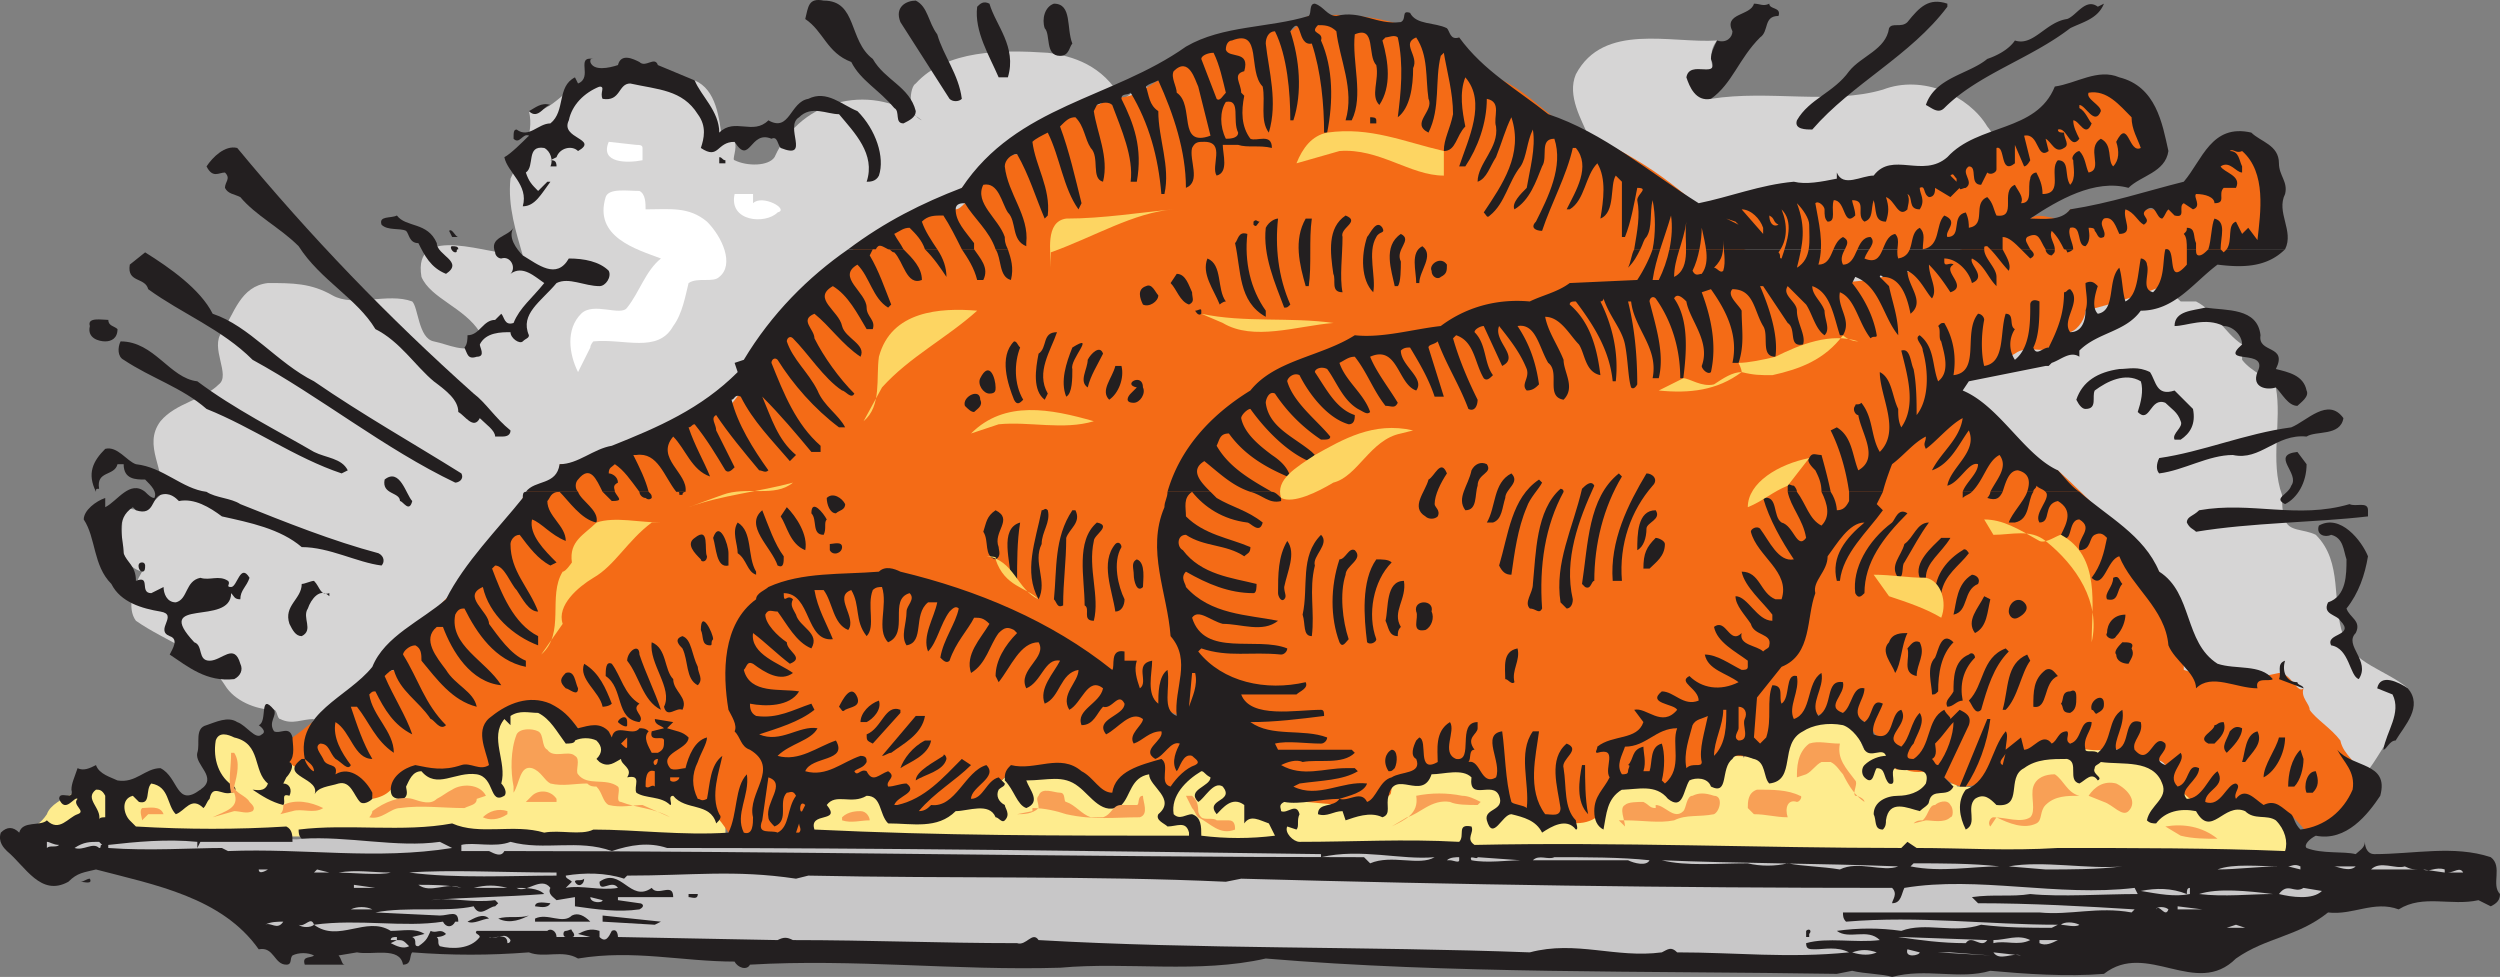 <svg xmlns="http://www.w3.org/2000/svg" width="610.704" height="238.645"><rect width="100%" height="100%" fill="#808080" stroke="none"/><path fill="#d6d5d5" fill-rule="evenodd" d="M76.704 175.645c-3 0-5.25 1.5-8.25 0-.75 0-.75-2.25-1.5-2.25-4.5 0-9.75-2.25-12-6-5.25-8.25-14.25-10.5-21.75-15.75-2.25-3-.75-8.25 1.5-12-7.5-2.25-3.75-10.5-5.25-17.25 3.75 4.5 7.5.75 9.75-1.5 1.5-6-4.5-12 0-18 3.75-4.5 10.5-5.25 14.25-9 3-2.25-2.25-9 .75-12.75 3-4.5 4.5-11.25 11.25-12 6 0 10.5 0 15.75 3s13.5-.75 19.5 1.5c1.5 1.5 1.5 9 5.25 9.75s7.5 3 11.25.75v-3c-3.75-6-12-8.25-14.25-13.5-2.25-13.5 16.5-5.25 24.75-5.25-1.5-5.25-3.75-12-3-18.75 2.25-5.25 6-10.5 4.5-16.5 6 .75 9-6.75 15-7.5.75 0 .75 1.5 2.25 1.5 6.75-3 16.5-3 23.25-1.5 5.25 2.25 6 9 6.75 15h3c.75 1.5-.75 4.5 0 4.5 3 1.5 8.25 1.5 9.75-.75 6.75-15 24.75-18 36-9-3.75-1.5-3-8.25-1.5-9 7.5-8.25 21-8.25 32.25-7.5 6 .75 13.5 3 18 11.25-.75 1.5 3.75-3 6-3 2.25.75 5.25.75 7.5 1.5 5.25 2.25 6 9 11.25 12.75 5.25 5.25 9 12 13.5 18 14.25 9.75 33.75 11.25 48-1.5.75-.75 3 1.5 3.75.75 6.75-1.5 12.75-2.25 19.5-1.5 3 .75 6.75 2.25 12 2.25-1.5-7.5-1.5-13.5-7.5-20.25-1.5-3.75-5.25-9.75-3-15 6.75-12.75 23.25-7.5 34.5-8.25-3.75 4.5 1.5 9.75-1.5 14.25 14.25-2.25 29.25 1.5 42-2.25 9.75-3.75 21 1.5 25.5 9 5.25 6-.75 15.75 2.25 21.75 1.5 1.5 8.25-.75 12 1.5.75.75 0 1.5 6 1.5 4.5 2.25 8.25 7.5 14.25 10.5 4.5 2.25 9 3.75 12.75 7.5h3.75c4.5 2.25 6.75 7.5 11.25 10.5v3.75c2.25 3 6.75 4.5 8.25 6.75 1.5 8.25-1.5 18 1.5 26.25 0 1.5 0 4.5.75 6 .75 3 4.5 2.25 7.5 3.75 6.75 6.75 3.75 16.5 6.75 24.75 2.25 6.75 10.5 8.25 15.75 12.75 1.5 2.25 1.5 5.25 0 6.75-7.5 6.75-9 18-18.75 18.75-6.75 1.5-12.75-1.5-19.5-2.25-17.25-1.5-32.25-7.5-48.75-9.75-42-4.5-82.5-14.25-123.75-15-24.75 0-48 .75-72.75 0-6 0-12.75-2.25-19.5-3-4.5 0-8.25-.75-13.5 0-27 4.5-51.75 3.75-78.75 8.25-3 1.5-6 3-8.25 3s-4.5-1.5-6.75-1.5c-1.5 0-3 .75-5.25.75-22.5-4.5-44.25 1.5-66 3-.75 0-.75-2.25-1.5-1.5-8.25 1.5-15.75 3-24.75 5.25-1.5 0-3.75.75-6.75.75l3-6"/><path fill="#c8c7c8" fill-rule="evenodd" d="M24.204 205.645c0 3.75 2.25 6.75 6 6.75 13.5 1.5 27 2.25 40.5 6.75 2.25.75 5.25.75 8.25 0 6-.75 11.25-5.25 18-6.75 4.5 0 8.25.75 12 0 3-.75 3.75-3.75 3.75-6-.75-1.5-2.25-2.25-3-2.25h-6.75c-3.75 0-7.5-1.5-12 0-6 .75-10.5 0-16.5 0-.75 0-.75.75-.75.75-3.75.75-5.25-1.5-8.25-2.25-10.5-1.5-21-1.5-32.25-.75-2.25.75-5.25 0-5.25 3l-3.75.75"/><path fill="#feec8e" fill-rule="evenodd" d="M428.454 208.645c-1.5-2.25-2.25-5.25-3-8.25-.75-5.25 0-10.5 0-15 0-.75.75 0 .75-.75.75 0 .75 0 2.25.75h5.25c2.25-1.5 2.25-5.25 4.5-6.75 3.75-3 8.25-3.75 12.75-3 3 .75 3 5.25 4.5 7.5 1.5.75 3-.75 3.75 0 2.25 1.5 3.75 2.25 5.25 3 2.25.75 5.25 0 7.5 2.25 0 0 .75 1.5.75 3h5.25c0 .75 0 .75.75.75 2.25 0 5.25.75 6.75-1.5v-1.5c1.5-1.5 3.75-2.25 6-2.25 1.5-.75 0-3 .75-3s1.5-.75 2.25-.75c6 0 11.25-.75 17.25 0 2.25.75 5.25-.75 8.25.75 0 0 1.5 0 1.5 1.5 3.75 0 8.25 3 9.75 6.75.75 2.25 3.75 1.5 6.75 2.25 0 0 0 .75.75 1.5h4.5c3.75.75 6.75 0 10.5.75 2.25 0 3.75 2.25 6 2.25 0 3 0 7.5.75 10.5-9.75 0-20.25-.75-30 .75-27.75 3-54.75 2.25-82.5 2.25-3.75 0-7.5-.75-11.25-1.5h-5.25c-2.25-.75-3.75-1.5-5.25-2.25h2.25"/><path fill="#feec8e" fill-rule="evenodd" d="M197.454 203.395c0-1.5-.75-3.75.75-6 0-.75.75-2.25 2.25-2.25 4.5-1.5 9-2.25 14.25-.75 1.5 0 2.25 3 3.75 3.75 2.25 2.25 6 2.25 9 1.5 2.25-.75 3.75-1.5 5.25-3 2.25-.75 5.25.75 6.75-.75 1.5-.75 2.25-3.75 3.75-5.25.75-.75 2.25-1.5 3.75-2.25 5.25 0 9.75-.75 14.25.75 1.5 0 2.25 1.5 3 2.25 0 0 0 .75-.75.75 3.75.75 6 4.5 9 2.25 2.25-2.25 3.75-6 7.5-6.75.75-.75 2.25 0 2.25.75.75 1.5 1.5 4.5 3 4.5v-.75h.75c.75-.75.75-2.25.75-3 4.5-2.25 9-4.5 13.5-3 2.25.75 3 3.75 5.25 4.5 1.5 1.5 3.75-1.5 6-1.5h14.25c.75.75 2.25.75 2.25 1.5 2.25 1.5 4.5 0 6 .75.75-3 3.75-6 6-8.25 1.5-1.5 4.5-1.5 6-2.25 3-1.5 6.75-1.5 9.75 0 .75.75 1.5 1.5 3 2.25 4.5 2.25 9.75 3.75 13.5 7.5.75 1.5.75 3.75 2.25 5.25 2.25 2.25 7.5 3 9.75.75.75 0 0-1.5 0-1.5 3-3 7.5-3 12-2.25 2.25 0 4.5-2.25 6.75-4.5 3.75-3 6-7.5 10.5-9.75 3-.75 6-.75 8.25-1.5.75-.75 2.25-.75 2.25-1.5 1.5 7.5 3 15 4.5 23.25.75 3.75.75 7.5 0 11.25 0 3.75-3 7.5-4.5 11.25-6-.75-11.25-3.75-16.5-6.75-.75-.75 0-3 0-4.5-.75 0-.75-.75-1.5 0-.75-1.5-.75-3-1.5-3-21-.75-42 2.25-63 .75-3 0-6-.75-8.25-.75-22.5-2.25-43.5 0-66-1.5h-9c-19.5.75-39.75 0-59.25-.75 0 0-2.25 0-1.5-1.5m-190.5-.75c1.5-.75 3-1.5 4.5-3.75.75-2.25 3.75-3.75 6.75-5.25 1.5-.75.75-2.25 2.25-2.25 3.75-.75 7.5 0 10.5.75.75.75 2.25.75 2.25 0 .75-1.5 3.75-2.25 6-2.25.75 2.25 3 3 5.25 4.5.75.75 1.5.75 3 0 .75 0 1.5 0 1.5-1.5h2.25c1.5-3.75 0-7.5-.75-11.25-.75-1.5 0-3 1.5-3.75 4.5-2.25 8.25 1.5 12 4.5.75.75 3 2.25 3 3.75v.75c1.5-.75 2.25 0 3.75-.75 1.5 0 3-.75 3.75 0 2.25 1.5 4.5 3.75 6.75 3h.75c1.5.75 3 .75 4.5.75.75 0 .75 0 1.5.75 0 1.5.75 4.5 3 3.75s5.25-2.25 7.5-3.75c3-2.25 5.25-5.25 8.25-7.5 1.5-.75 2.25-.75 3-1.5h6c7.5-1.5 2.25-7.5 9.75-8.25 3.75-.75 19.5 3.75 23.25 3.75 3 0 6 1.5 9 3 5.25 3.75 10.5 6.75 15 10.5l4.5 11.25v3c-13.5 0-27.75.75-41.25 0-5.25-.75-10.5-.75-15.75-.75-6.75-.75-13.5-.75-20.25 0h-9c-28.5.75-56.25-.75-84.75-1.5h.75"/><path fill="#f46b16" fill-rule="evenodd" d="M417.954 80.395c0-1.5.75-1.5 1.5-3 2.25-1.5 5.25 0 6-1.5 3-2.25 6.75-3.75 9-6 7.5-1.5 16.5 0 25.5-2.25 3 0 6.75-1.5 11.25-3 8.25-5.25 17.25-5.25 24.75-11.25 2.25-1.5 4.5 0 7.5 0 .75 0 2.25-2.25 2.25-2.25h24c5.25-1.5 7.5-6.75 10.5-11.25 0 0 .75.75 2.25.75.75-4.5 5.25-9 8.25-5.25 6.75 5.25 3.75 15.75 3.75 24 0 0-1.5-.75-3-.75-12.75 7.5-27 13.5-42 17.25 0 1.5-1.5 4.5-3.75 5.25-1.5 1.5-3 1.5-5.25 3.75-1.5 1.5-5.25-.75-8.25 1.5-9 5.25-18.75 5.25-28.5 11.25v2.25c-2.25 1.5-6-1.5-9.75 1.5 0 0 0-2.25-.75-2.25-9-4.5-18.75-4.5-27.75-8.25-.75-.75-.75-3-.75-2.25-5.25-.75-10.5-1.5-12.75-6l6-2.25"/><path fill="#f46b16" fill-rule="evenodd" d="M76.704 189.895c-.75-2.25-4.5-1.5-6-3.75-1.5-1.5-.75-4.5.75-6 7.5-5.25 15-13.5 24.75-16.5 6-15 23.25-23.25 31.5-42 .75-2.25 6-5.25 9-1.5.75-2.25.75-5.25 0-6.75h5.25c11.25-3.75 21-11.25 33-12 5.25-2.25 8.25-9.75 10.5-15 2.25-11.25 14.25-16.5 21.75-24 2.25-3 6.75-7.5 11.25-5.25 0-5.25 4.5-5.25 6.75-6.75.75-.75 2.25 0 4.5-.75 1.5-1.5 3 1.5 3.75 1.5s1.5-.75 2.25-1.5c.75-1.5-.75-3-.75-3.75 3-2.25 3.75-5.25 6.75-7.5.75-1.5 3.75 0 6.75-.75 4.5.75 3-4.5 4.5-6 2.25-2.25 5.25-3 6.75-4.5 3-1.5 4.5-2.25 8.25-1.5 1.5 0 2.25-2.25 3-2.25 4.5 1.5 8.25-1.5 12-3.75 1.5 0-.75-3.75 0-3.75 3.75-2.25 8.25-5.25 12.75-6 4.5 0 8.25-.75 12-3 2.25-.75 4.5 2.25 7.5.75 1.5-.75 3.75-3.75 4.5-3.75 10.5-.75 18.75 0 30.75 5.25 1.5 0 4.5 3 6 0 0 4.5 3 8.25 6.75 9 10.5 3 15.75 12.75 24.75 15 12.75 5.25 24 13.5 33.75 24 0 0-.75.75-.75 1.5 4.5 2.25 12 3.75 13.5 11.25 0 2.25 3 3.75 4.5 6 4.5 1.5 6.75 4.5 11.25 6 .75 1.5 4.5 1.5 6.75.75 8.25 2.25 12.75 9 20.25 13.5 3 2.25 4.5 3.75 7.5 5.25 6 3.75 9.75 8.25 14.25 12.75.75 0 3 .75 3.75.75 8.25 7.5 15.75 15.75 24.75 24.75 4.5 7.5 6 15.75 6 24 9 3 13.5 3 23.25.75 3 0 4.5 5.25 6 3.75-.75 2.25 1.5 3.75 1.5 5.25 1.5 2.25 5.25 4.5 7.5 7.5.75 3.75 4.5 5.25 4.5 8.25-.75 7.5-6.75 12.75-12.75 14.25-1.5-2.25-5.25-6-6.75-6-12.75-2.25-16.5 4.5-24.75-5.25-.75 0-3 0-3.75-.75-.75-1.5.75-3.75.75-4.5-1.5-2.25-4.5-.75-7.5-1.5v-2.25c-6-.75-10.5 1.5-15.75-1.5-5.25-1.5-11.25 6-15.75 6.75-1.5 3-5.25 3-9.75 3.75-2.25 0-3.75-.75-5.25-2.25-2.25-.75-2.25-2.25-3-1.5-1.5 0-5.25.75-6.75-.75 0 0-2.25.75-2.25 0-3.75-5.25-5.25-12.75-12.75-13.5-6.75-.75-16.5 3-16.5 11.25-4.5-.75-10.5-.75-15-.75-6 1.5-10.5 3.75-15.75 3.75-2.25.75-3-.75-5.25-1.5 0 .75 0 .75 0 0 0 1.5-1.5 2.25 0 1.5-.75 4.5-3.75 4.5-5.25 8.25-2.25 4.5-6.75 5.25-12 3.75-7.5-1.5-11.25-3.75-16.5-9-1.5-1.5-3.75-4.5-6.75-3-5.25-1.5-8.25 1.5-14.25.75-4.5 3-2.25 4.5-3.75 5.25-8.25 4.5-17.25.75-25.5 1.5-5.25-.75-7.5-8.25-10.5-12-2.25-1.5-4.5-1.5-6.75-2.25-6.75-7.5-15-10.5-24.75-10.5-.75 0-1.5 2.25-2.25 1.5-13.5-.75-27 4.5-39.75 3-3 0-6.75-1.5-9.75-2.25-4.5 2.25-8.25 7.5-12.75 9l-3-1.5c0 1.5-2.25 3-2.25 4.5 0 6.75 2.25 13.5-3 17.25-3 2.25-9 1.5-11.25-3-.75.75-.75 0 0 0-1.5 1.5-1.5 1.5-3.75 4.5 0 .75-.75.75-.75 1.5-.75 0-4.5-1.5-5.25-2.25-9-14.25-17.25-6-20.25-11.25-3.75-5.25-5.25-6.75-9-9.75 0-.75.75-1.5 0-3.75-.75-.75-6 0-7.5-.75-5.25-6.75-9-4.5-15.75-4.5 1.5.75-1.5.75-.75 1.5-2.25 0-2.25 3-4.5 5.25-3 1.5-.75 6 .75 9-2.25 0-15.75-.75-17.25-.75-9-1.5-4.5 5.25-12.75 6.75 0-5.25-6-3-9-6l-5.25.75"/><path fill="#231f20" fill-rule="evenodd" d="M213.204 14.395c3 5.25 9 6.75 10.5 12.75 0 1.5-1.5 2.25-3 3-2.25 0-.75-3-2.25-3.75-3.75-4.5-8.25-6.75-10.5-11.25-6-2.25-6.75-7.5-11.25-10.5.75-3 .75-5.25 4.5-4.5 8.25 0 6 9.75 12 14.25m15.75-6c1.5 5.25 5.25 9.75 6 15.75-.75.75-2.25.75-3 0l-12-18.75c-1.5-3.75 1.5-5.25 3.75-5.25 3 1.5 3 5.25 5.25 8.25m12.75-7.5c1.5 5.25 6.75 10.5 4.5 18h-2.25c-2.25-5.25-6-11.25-5.25-17.25.75-.75 1.5-1.5 3-.75m20.25 9.75c-.75.75-.75 3-3 3-3.75 0-2.25-5.25-3.75-6.75-.75-2.25 0-5.25 2.25-6 4.5 0 3 6 4.5 9.75m170.25-9.75c0 1.5 3 .75 2.25 3-3.75 0-2.25 3.75-4.5 5.25-5.25 5.25-6.75 11.25-12 15-3.75.75-5.25-3-6-5.25.75-4.5 8.25.75 6-4.5 0-1.5.75-3 1.5-4.5 2.25.75 3.75-.75 3.75-2.25-2.25-4.5 4.5-3.75 5.25-6.75 1.5 0 2.25.75 3.75 0m43.5.75c-9 12-23.25 18.75-33 30-1.5 0-4.5 0-3.75-2.25 3-5.25 9-6.75 12.75-12 3-3.75 9-5.25 9.75-10.5.75-1.5 3 0 4.5-1.5 3-3.75 5.25-6 9.75-4.5v.75m-339 118.5c-2.25 0-2.25 1.5-3 2.25 0 3.75 4.5 6 4.5 9.75-3.75-1.5-6-4.5-8.25-5.25-.75 3.75 3 7.5 6 10.5l-1.5.75c-3-1.5-5.25-4.5-7.5-7.5-1.5 0-2.25 1.5-2.25 2.25 0 6.75 4.5 10.5 6.75 16.5-2.25 0-3.75-3-5.25-5.25-1.5-1.5-3-6-5.25-6l-.75.75c2.25 6 5.25 13.5 11.25 16.5v2.25c-6-2.25-12-7.5-13.5-14.25-5.25 2.25 1.5 6 1.5 9 2.25 3 5.25 7.5 9 9v1.5c-7.5-1.5-12-8.25-15-14.25-.75 0-1.5 0-2.25 1.5-1.5 7.5 7.5 11.25 11.25 17.25-7.5-.75-12-8.25-14.25-14.25h-1.5c-3.75 3 0 7.5 2.25 10.5 2.25 3.75 6.75 5.25 7.5 9-6-1.5-9.75-6.75-13.5-11.25 0-1.5 0-3-1.5-3.75-1.5 0-3 1.5-3 2.25 3.75 6 5.25 12 10.5 17.25-1.5 1.5-3-1.5-3.75-1.5-3-4.5-7.5-6.75-9-12-.75 0-1.5.75-2.25 1.5 2.25 5.25 5.25 9.75 6.75 14.25-4.5-2.25-6.75-6-9-10.5-.75 0-.75 0-1.5.75.75 5.25 6 9 6 14.25-4.5-3-6-7.5-9-11.25h-1.5c1.5 4.5 3 9 5.25 12.75-4.5 0-5.25-6.75-9-9-.75 3.75 1.5 7.5 3.75 10.5-.75 1.5-2.25-.75-3.75-1.5-1.5-1.5-1.5-3.75-3.75-3.75-1.5.75 0 2.25.75 3.75.75 2.25 3.75.75 3 3.75 3.75-2.25 7.5 1.5 9 4.5v1.5c-.75.75-2.25 1.5-3 .75-1.5-1.5-2.25-5.25-5.25-4.5-2.25.75-5.25.75-6 3 2.25-4.5-9-4.5-3-9h.75c-2.25-11.25 10.5-15 16.5-22.5 3-7.5 12-11.25 18-16.5 4.5-9 12.75-17.25 18.75-24.75 0-.75 0-1.5.75-1.5h8.25"/><path fill="#231f20" fill-rule="evenodd" d="M141.204 120.145c.75 2.25 5.25 4.5 4.5 7.5-3.75-.75-6.75-5.25-9-7.5h4.5m9 0c.75 1.5 2.25 2.25-.75 2.25l-2.25-2.25h3m8.25 0c.75.75.75.75.75 1.5-.75.75-1.5 0-1.5 0-.75 0-1.5-.75-1.5-1.5h2.25m9 0s-.75 0-.75.75h-.75c0-.75 0-.75-.75-.75h2.25m128.25 0 1.5 1.5c3.75 2.25 7.5 3 11.25 6-.75 3-3 0-3.75 0-6-.75-10.5-3.75-13.5-7.5-2.25 1.5-1.5 3.75-1.5 6 4.5 4.5 10.5 5.25 15.75 7.5 0 1.5-.75 1.5-1.5 2.25-4.5-3-9.75-2.25-14.25-5.25-2.25 0-2.25 3-.75 3.75 4.5 6 12 6.75 18 8.25 0 .75 0 2.25-.75 2.25-6 0-11.25-2.25-16.5-5.25-1.5 1.5 0 3 0 3.75 6 6.75 15 6.75 22.5 8.25-3.75 3-9 .75-13.5.75-3-.75-6-3.75-7.5-1.5 3 9.75 15.75 4.5 23.25 7.5 0 .75-.75 1.5-1.5 1.5-7.5-.75-12.75.75-19.5-1.5l-.75.75c6 7.5 16.5 9.75 26.25 7.5.75 1.5-1.5 2.25-2.25 3h-13.5c2.25 6 13.5 3.75 19.5 3.75.75 0 .75.75.75 1.5-6 .75-12 1.5-18 1.5 5.25 3.75 12.75 1.5 18.75 3.75 0 .75-.75 1.5-1.5 1.5-3.75 0-8.25-.75-11.25 0l.75 1.5h18l.75.75c-3 3-9 1.5-12.75 2.25-1.5-.75-3.75 0-5.25.75 5.25 3 10.5.75 15.75.75h2.25l.75.75c-3.75 2.25-9 2.25-14.25 3l-1.5.75c6 3 12-1.5 18-.75-.75 2.25-4.5 3-6.75 3.75-4.5 0-9.75 1.5-13.5.75-1.5.75-.75 1.5-.75 2.25 1.5.75 3.75-2.25 4.5.75-.75 1.5 0 3-.75 3.75l-2.25-.75c-.75 1.5 1.5 3.75 3 3.75 13.5 0 25.5-.75 39 0 1.5-1.5-.75-4.5 3-3.75.75 1.5-1.5 3 .75 4.5 35.25-.75 69.75.75 104.25.75l1.5-1.5 2.25 1.5c11.25 0 22.5.75 34.5 0 18.75 0 37.5 0 55.5.75.75-2.25 0-5.25-2.25-7.5-2.25-1.5-5.25 0-7.5-2.25-5.25-2.25-8.25 6.75-12 0-3.75-.75-7.5 0-9.75 3-.75 0-1.5 0-2.25-.75.75-3.75 5.25-5.25 3.75-9-2.25-6-9.75-4.5-15-5.25-.75.75-1.5.75-1.5 1.5-.75 1.5 2.25 2.25.75 3-1.5-2.25-3 0-4.5.75-3-.75 0-5.25-3-6-3.75 0-7.5 0-10.5 2.25-4.5 2.25 0 9.75-6.75 9-1.5-1.5-3-3-5.25-1.5-2.25 2.25.75 6-2.25 7.5-1.5-3-2.25-6.75 0-9.75 6-2.25 6-9.75 9.75-14.25.75.75 0 3 0 4.5l3.75-3 .75 3c2.25 0 4.5-4.5 6.75-1.5 1.5-.75 1.5-3 3.75-3 .75.75-.75 2.25.75 3 3-.75 2.25-6 5.25-5.25 0 2.25-2.25 3.75-1.5 6.75 0 .75 2.25 0 3 .75 3.75-3 2.25-8.25 6-10.5.75 3.75-2.25 7.5-1.5 9.75 3.75-.75 1.5-8.25 6-6.75.75 3-2.25 4.5-1.5 6.75 3.75 4.5 4.5-4.5 7.5-1.5.75 2.25-3.75 3.75 0 5.25l3.75-3c1.5 2.25-3.75 5.25-.75 8.25 3-.75 2.25-6 5.25-4.5 0 3-5.25 5.25-3 7.5 3.75 0 5.25-5.25 7.5-6.75 2.25 3.75-3 4.5-3 7.5 3.75 1.5 5.25-4.5 7.5-4.5 1.5.75-.75 2.25 0 3.75 2.25-3 4.5 0 6.75 1.5 3-1.5 4.5.75 6.75 2.25.75.75.75 2.25 2.25 3.75 6-.75 10.5-4.5 12.75-9.75.75-4.5-2.25-6.75-3.75-9.75 3.75 4.5 12.75 3 10.5 11.25-3 4.5-8.25 11.25-15.75 9.75-1.5.75-3 2.25-2.25 3 3.75 1.5 9 .75 12 1.5.75-.75 2.25-1.5 2.25-3 0 1.5.75 3 2.25 3 9.75 0 19.5-2.25 28.5.75 3 2.25 0 6.75 2.25 9 0 1.5-.75 2.25-2.25 3l-3-1.5c-6.75 1.5-13.5-1.5-19.5 2.25-6-2.25-11.25 1.5-17.25.75-7.5 6-15 6-22.5 11.25-9.75 9.75-21.75-4.5-32.25 3.75-9 .75-19.5 0-27.75-.75-7.5 2.25-15.75-.75-24 1.5-2.25-.75-6.75-.75-9.75-1.5l-3.75.75c-45.75-.75-95.25 0-139.5-3.75-16.5 3.75-33.75.75-50.25 2.25-25.5.75-50.25-2.25-75.75-.75-.75 1.5-3 .75-3.75-.75-12.75 0-24.75-3-38.25-.75-3.75-2.25-8.25 0-12-1.5-9.75.75-18.75.75-28.5 0-.75.75 0 3-2.25 3-.75-4.5-7.5-2.25-11.25-3l-4.5.75c.75.75.75 2.25 1.5 2.25h-9.75c-.75-2.25 1.5-1.5 2.25-2.25-1.5-.75-3.75-.75-5.25 0-.75.75 0 2.25-1.5 2.25-3 0-3-4.5-6.75-3.75-9-12.75-25.5-15.75-39.75-19.5-3 .75-4.5.75-6.75 3-6.75 3.75-10.5-3.75-15-7.5-.75-.75-2.25-2.25-1.5-4.5 1.5-1.5 3-1.5 4.5 0 .75-3 5.25-1.5 6.75-3 3 3 5.25-.75 7.5-1.5s-1.5-2.25 0-3.75c-.75-.75-3 3.75-4.5 0 0-2.25 3.75.75 3-2.25 0-1.5.75-3 1.5-5.25 1.5.75 3 0 4.5-.75.75 2.25 3.75 3 5.25 3.75 4.5.75 6.75-3 10.5-3 4.5 2.25 3.75 9.75 9.75 5.25 4.5-3-1.5-6-.75-9 .75-2.25-.75-6 2.25-6.75 2.25-.75 5.25-2.25 7.5-.75 2.25.75 4.5 4.5 6 3 1.5-.75-.75-2.25-.75-2.25 2.25-.75 0-8.25 3.75-3.75.75 1.5-1.5 3 0 5.25 1.5.75 3.75-1.5 4.5 1.5 0 1.5.75 4.5-.75 6 1.5.75 0 3-.75 3.75l-.75 1.5c1.5 0 2.25 1.5 1.5 3-2.25-.75-.75 1.5-1.5 2.25-3-.75-5.25-2.25-7.5-3.75.75 0 3 .75 3.75-1.5-3.75-3-1.5-9.75-8.25-11.25-1.5-.75-3.75-1.5-4.5.75-.75 4.5.75 9 4.5 11.25.75.75 0 1.5-.75 1.5-2.25.75-4.5-2.25-5.25 1.5-.75.75-.75 1.5-1.5 2.25-3-3-4.5.75-6.75 1.5-2.25-2.25-1.5-6.75-6-7.5-1.5 1.5 0 5.25-3 4.5l-1.5-1.5c-3 .75-2.25 4.5-.75 6l1.5 1.5c12.75.75 24.75.75 36.75 0 1.5.75 1.5 2.25 1.5 3.75h-22.5l-.75 1.5v-1.5c-7.5-.75-15 0-21.75.75v.75c9.75.75 21 0 27.75 0l1.5.75c18.75-.75 36 2.25 54.75-.75l-3-1.5c-10.5 1.5-22.5-1.5-33.75-.75-.75-.75-.75-1.5-.75-2.25 12-1.5 25.5.75 37.5-1.5 6.75 3 15 0 22.5 2.25 3.75-.75 9 .75 12-.75 10.5 0 21.75 1.5 33 .75 2.25-4.5 1.5-11.25 4.5-14.25.75 5.25-3 9.75-.75 14.25 2.25.75 2.25-2.25 2.25-3.75-1.5-6 6.75-12-.75-16.5-2.25-.75-2.25-3-3.75-4.5.75-1.5-.75-3.75-1.5-5.25-1.5-9-1.5-21 6.75-27 0-1.5 2.25-2.25 3-3 8.25-3.75 18-3 27-3.75 1.5-1.5 3.75-.75 5.25 0 18.75 4.5 36.75 12 51.75 24 .75-.75-.75-5.25 3-4.5v2.25h3c-.75 2.25 0 4.5.75 6.75 2.25-1.5-1.5-6 3-6.75 0 3-1.5 8.25 1.5 10.5 0-2.25 0-6.75 2.25-8.25.75 4.5-1.5 9.75 2.25 11.25-.75-6.75 3.75-13.5-1.5-19.5-.75-10.5-6-21-1.5-31.5 0-1.5.75-2.25.75-3.75h10.5m15 0c.75 0 1.5.75 2.25 1.5v.75c-3 .75-4.5-1.5-7.5-2.25h5.25"/><path fill="#231f20" fill-rule="evenodd" d="m459.954 120.145-1.5 3 1.5 1.5c-3.75 5.25-9.75 10.5-10.5 17.25h-.75c-1.5-6 2.25-10.5 6.75-14.25-3.75 0-6.75 5.25-9 8.25 0 3.75-3.75 6-3 9-2.25 6-.75 15-8.25 18l-6 7.5-.75 9.75 1.5 1.5 1.5-1.5c1.5-4.5 0-9 1.5-12.75 3 0 1.5 3 2.25 4.5 2.25-1.5.75-7.5 3.75-6.75.75 3.75-2.25 7.5-.75 10.5 4.5-1.5 3-9 6.75-11.25.75 3.75-3 7.5-.75 10.5 3.75-2.25 1.5-9 6-8.25.75 3-4.5 6 0 7.5 2.25-1.5 2.25-6.75 5.25-6 0 3-3.75 6 0 8.25 2.25-1.5 1.5-6 4.5-4.5-.75 2.25-3 5.25-2.25 7.5 5.25 2.25 3.75-5.25 6.75-6 2.25 3.75-5.25 6.75 0 9 2.25-2.25 2.25-6 4.5-8.25 1.5 2.25-.75 5.25-1.5 7.5-.75.75-1.5 2.25-1.5 3s.75.75 1.5.75c4.5-3 3-9.75 7.5-12 .75 1.5 1.5 1.5 1.5 2.25l2.25-2.25c1.5.75 3 1.5 2.25 3.75l-6 12.75 2.25 2.25c-1.5 3-5.25 0-6 3.75 0 .75-1.5 1.5-2.25 2.25-3-.75-7.5-3-8.25 2.25 0 .75 0 1.5-.75 2.25-2.25 0-1.5-2.25-2.25-3.75 0-3 3-4.5 6-4.5 2.25 0 5.25-.75 6.75-3 1.5-5.25-5.25-2.25-7.5-3.75-1.5.75.75 4.5-1.5 3.75-1.5-1.5-.75-3.75-3-3.75-.75.75-.75 4.5-3 2.25-.75-.75-.75-2.25 0-3 1.5-1.5 3.75-2.25 5.25-2.25-.75-2.25-3.75.75-5.25-1.5-.75-2.25-3-5.25-5.25-6-3.75-.75-7.5 0-9.75 1.5-6 3-1.5 12-8.25 12.75-1.5-1.5-.75-5.25-3.75-6-2.25-.75-4.5-1.5-5.25 0-3 2.25-.75 9-5.25 6.75-.75-2.25-3.75-2.25-5.25-1.5-1.5 2.25-1.5 7.5-5.25 4.5-3-3.75-7.5-2.25-11.25-2.25-3.75 2.25-3.75 6-4.5 9.75-1.5-.75-2.25-2.25-2.25-4.5 0-3.75 2.25-5.25 3.75-8.25-1.5-2.25 2.25-7.5-3-6-.75 0 0-.75 0-1.5 3.75-3 9.75-1.5 11.25-6l-2.25-3c3-.75 6.75 4.5 10.5 0-.75-1.5-7.5-1.5-3.75-4.5 3 0 5.25 3.75 9 2.25 0-3-5.25-4.5-2.25-6 3 3 7.5 3.75 12 1.5-3-2.25-7.5-3-8.25-6.75 3 0 6 2.25 9 3.75.75 0 1.5 0 1.5-.75v-1.5c-3-2.25-7.5-4.5-8.25-8.25 3-2.25 3.75 4.5 6.75 1.5-.75 3 3.75 3 5.25 4.5.75-.75 1.5-.75 1.5-1.5.75-3-3.75-2.25-4.5-5.25-1.5-2.25-3.75-4.5-3.75-6.75 3 0 5.25 6 9 6v-1.5c-2.25-3-6.75-6.75-7.5-10.5 4.5 0 4.5 5.25 8.25 6.75h1.5c2.25-6.75-6-10.5-7.5-16.5 0-.75 1.5-1.5 2.25-.75 2.25 3 4.5 8.25 8.25 7.5-3-4.5-6-9.75-7.5-15 3.75-.75 2.25 4.5 4.5 6 3 .75 3.75 6.75 6 3.75-.75-4.5-3.75-7.5-4.5-11.25h2.25c2.25 3 3 6.75 6 8.25 2.25-2.25 1.5-5.25 0-8.25h2.25c1.5 2.25 1.5 4.5 1.5 4.5 1.5 0 2.25-.75 3-2.25v-2.25h8.25m21.75 0c-.75.75-1.5.75-2.25 1.5v-1.5h2.25m7.5 0c-.75 1.5-1.5 2.25-3.75 1.5 0 0 .75-.75.75-1.5h3m7.5 0c-1.5 2.25-.75 6.75-4.5 7.5h-1.5c.75-2.25 3.75-5.25 4.5-7.5h1.5m11.25 0c6.75 6 15.75 10.5 19.5 19.5 8.25 5.25 6 17.25 14.25 22.5 4.5 1.5 10.5 0 13.5 3.75-.75.75-4.5-.75-3.75 2.25-5.25 0-11.25-3.75-15 0 0-3.75-5.25-6.75-6.75-10.5-.75-9-9-14.25-12-21.75-3 .75-3.75 8.25-6.75 5.25 2.25-3 3-6 3.75-9.75-.75-.75-1.5-1.5-3-.75s-.75 3.75-3.75 3.75c-.75-3 3.75-5.25 0-7.5-3 0-1.5 6.75-4.5 3.75 1.5-3 3-6-.75-8.25-3.75.75-1.5 5.25-4.5 5.25-1.5-2.25 3-6 1.5-7.5h8.25m-300.75-59.25c9-6.75 18-11.25 27.75-15 13.5-20.25 36.75-21.75 54.75-34.5 9-5.25 20.25-4.5 30-7.5.75-.75 0-3 1.5-3 2.25.75 3 3 5.25 3 6-1.5 9.75 2.25 15.75 1.5 1.5-.75 0-3 2.25-2.25 1.5 3 6 2.25 9 3.75.75.75.75 3 3 2.25 6 8.25 14.25 12.75 21.75 18.75 13.5 4.5 24.75 14.25 36.75 21.75 7.5-1.5 15-4.5 23.25-5.25 3 .75 6.75 0 10.5-.75v-1.5c1.5 3.75 6 .75 9 .75 4.5-6 12 .75 18-4.5 7.5-8.25 21.75-6 26.25-17.25 5.25-.75 10.5-4.5 15.75-2.25 9 2.25 10.5 11.25 12 18-.75 5.25-6.75 6-9.75 9-8.25-2.25-17.25 3-24 7.5 3 0 7.5.75 9.75-2.25 9.75-1.5 18.75-4.5 27.75-6.75 4.5-5.25 6.75-14.25 16.5-12 2.25 2.25 6.75 3 6.75 7.5 0 3 2.25 4.5 1.5 7.5-2.25 4.5 2.25 9 0 13.5h-14.25c1.5-2.25 0-6 2.25-6.75l1.5 3 1.5-1.5 2.25 3c.75-6.75 2.25-16.5-3.75-21.75-1.5.75-2.25-.75-3 0 2.25 0 2.25 2.25 3 3.75v1.5c-1.5 0-3-3-5.25-1.5.75 1.5 5.25 2.25 3.75 5.25h-3c-1.5 1.5.75 3.75-2.25 3.75 0-1.5-2.25-2.25-4.5-2.25-.75.75 1.5 3-.75 3.75l-2.25-1.5c-1.5.75.75 3.75-2.25 3l-1.5-1.5c-.75.75-.75 1.5-1.5 2.25-1.5 0-1.5-3.75-3.75-2.25s1.5 2.25-.75 3.75c-1.5-.75-2.25-3-4.5-3.75-.75 2.25 2.25 6-1.5 6-.75-1.5-1.5-4.5-3.75-3.75-1.5 1.5.75 3 0 4.5-1.5.75-1.5-.75-2.25-1.5 0-.75-.75-.75-1.5-.75 0 .75.75 3-.75 4.5-2.25 0-.75-5.25-3.75-4.5-.75 1.5.75 3.75.75 5.25h-2.25c-.75-1.5-1.5-3-3-4.5-.75 1.5.75 3 .75 4.5h-2.25c-1.5-2.25-1.5-4.5-4.5-3-.75.75 0 1.5.75 3h-2.25c-1.5-1.5-3-3-4.5-3v3h-3l-.75-.75c-.75 0-.75 0-.75.75h-81c.75-3.75.75-8.25 0-12-.75 3 0 6.75-1.5 9-.75.75-.75 1.5-1.5 3h-1.5c.75-4.5 1.5-8.25.75-12 0-1.5 3-3 0-3-.75 3.75-1.5 8.25-3 12h-.75v-13.5l-1.5-1.5c-1.5 2.25 0 9-3.75 10.5.75-4.5 1.5-9.75-.75-13.5-3 3-3 9-6.75 11.25h-.75c2.25-4.5 6-10.5 2.25-15h-.75c-1.5 6.75-5.25 13.5-7.5 20.25-1.5 0-3-.75-1.5-2.25 3-6 6.75-13.5 4.5-20.25-3.75 0-1.5 4.5-3 6.75-1.5 3.75-3 8.25-6.75 10.5-.75-1.5 1.5-3.75 3-5.25.75-4.5 2.25-9.75 1.5-14.25-1.5 3-1.5 6.75-3 9-3 3.75-3.75 9-7.5 12-.75.75-.75 0-1.5-.75 4.5-6.75 9.75-14.25 6.75-23.25-1.5 3-2.25 6-3.75 9.75-1.5 2.25-2.25 5.25-4.5 6 0-4.5 5.25-8.25 4.5-13.5-.75-2.25 1.5-6-2.25-6.75 0 6-2.25 12-5.25 16.5h-1.5c2.25-6.75 6.75-15.75 1.5-21.75-1.5 3.75-.75 8.25 0 12-2.25 2.25-2.25 6-5.25 6 0-3 1.5-5.25 2.25-9 0-5.25-1.5-10.5-2.25-15l-.75.75c-1.5 6 0 12.75-3 18.75-4.5-2.25 1.5-5.25 0-8.25-.75-5.25 0-10.5-3-15-3.75 1.5.75 4.5-.75 7.5 0 4.5-.75 9.75-3.75 12 .75-6 1.5-12.75 0-19.5-.75-.75-2.25 0-3 0l-.75.75c1.5 5.25 2.25 11.25-.75 15.75-2.25-2.25 0-6-.75-9.75-2.25-2.25 0-9.75-5.25-7.5-.75 6.75 2.25 15-.75 21h-1.5c2.25-7.5-1.5-15-2.25-21.75-1.5-1.5-3-1.5-4.5-1.5-2.25 2.25 1.5 1.5.75 3.75 3 6.75 3 15 1.5 22.5h-.75c0-6.75-.75-15-3-21.75-3.75.75-2.25-7.5-5.25-3 2.25 6.75 3 15 .75 21.75h-.75c0-6.75-.75-15.75-3.75-21.75-1.5 0-2.25 1.5-2.25 3 .75 6.75 3 14.25.75 21.75-2.25-3-.75-7.5-1.5-11.25-3.75-3.75 0-14.25-7.5-11.25-.75 0-1.5.75-1.5 2.25.75 2.25 6 0 4.5 5.25-3 .75-.75 3-.75 5.25l.75.75c-.75 3.75-.75 7.5 1.5 10.5 1.5.75 5.25-1.5 5.25 2.25-3-.75-6 0-8.25-.75h-3.75c0 2.25 1.5 6.75-1.5 7.5-1.5-2.25 2.25-8.25-3-8.25-1.5 0-2.25 0-3 1.5-.75 3 2.25 8.25-1.5 9.75 0-9-3-18-6.75-26.25-1.5.75-2.25.75-3 1.5.75 2.25.75 4.5 3 6 0 6.75 3 13.5 1.5 20.25h-.75c-.75-9-3-17.25-7.5-24.75-.75.75-2.25 0-2.25 1.5 3 6 5.25 12 3.75 20.25h-1.5c.75-6-2.25-12.75-4.5-18.75-.75-.75-2.25-.75-3.75 0l-.75 1.5c.75 5.25 3.75 11.25 2.25 17.25-3-.75-.75-6-3-8.25-1.5-2.25-1.5-5.25-3.75-7.5-1.5 0-2.25.75-3.75 2.25 2.25 6 3.75 12.75 5.25 18.75l-.75 1.5c-3.75-5.25-4.5-12.75-7.5-18.75-1.5.75-3 1.5-3.75 2.25.75 6 4.5 11.25 3.75 18l-.75.75c-2.25-5.25-3.75-10.5-6.75-15.75-1.5 0-3 1.5-3 3 .75 6.75 6 12 5.25 18.75v.75c-3.75-1.5-2.25-6-4.5-8.25-1.5-2.25-2.25-7.5-6-6.75-2.25 4.5 3.75 8.25 5.25 12.75 0 .75 0 1.5.75 3h-3c-1.5-4.5-5.25-7.5-7.5-11.25-.75 0-2.25 0-2.25 1.5 0 3 2.25 5.25 4.5 8.25v1.5h-3c-1.5-3-3-6-4.5-8.25-2.25 0-3.75 0-5.25 1.5.75 2.25 2.25 4.5 3.75 6.75h-3c-.75-2.25-2.25-3.75-3.75-5.25-1.5 0-2.25.75-3.75 1.5.75 1.5 1.5 2.25 2.25 3.75h-3.75c-1.5-.75-2.25-1.5-3 0h-6.75"/><path fill="#231f20" fill-rule="evenodd" d="M534.204 60.895c0-1.5 0-3-.75-3.75.75-.75.75-.75.75-1.5 2.25 0 1.5 2.25 2.25 3.75v1.5h-2.25m5.25 0c.75-2.25.75-6 1.5-7.5 3 .75 1.5 4.5 1.5 7.5h-3m-325.5 0h-.75l-.75 1.5c2.25 3.75 3.75 8.25 5.25 12l-.75.75c-3.75-2.25-4.5-7.5-7.5-10.5-5.25 3 2.25 6.75 2.25 10.5 0 2.25 2.25 3 1.5 5.25h-1.5c-2.25-3.75-4.5-8.25-8.25-10.5-5.25 3 1.5 6 2.25 9.75.75 3 6 4.5 4.5 7.5-4.5-3-7.5-7.5-11.25-10.5-3.75 1.5 0 3.75 0 6 2.25 4.5 6 9.75 9.75 13.5-.75 1.5-2.25-.75-3-.75-4.5-3-8.25-9-12-12.75-.75-.75-1.5 0-1.5.75 1.5 4.5 5.25 7.5 7.5 12 1.5 3.75 5.25 6 6.75 9h-1.5c-6-4.5-11.25-10.5-15-16.5-.75-.75-1.5 0-1.5.75 3 7.5 6 15 12 20.25v1.5h-2.25c-3.75-4.5-7.5-9-12-13.5 2.25 5.25 3.75 10.5 8.25 14.25l-1.5 1.5c-4.5-5.25-9-9.75-12-15.75-1.5-.75-1.5.75-2.25.75 1.5 6 5.25 12 9 17.25-.75.75-1.5 0-2.25 0-3.75-4.5-7.5-9-10.5-13.5-1.5.75 0 2.25 0 3.75l4.5 9c-.75.75-1.5 1.5-2.25.75-2.25-3.75-4.5-7.5-7.5-11.25-.75 0-.75.75-1.5.75 1.5 4.5 3.75 8.25 5.25 12-4.5-1.5-6-6.75-9-9.75-4.5 5.25 3.75 9 3 13.5h-2.25c-3-3.75-4.5-9.75-9.75-9h-.75c1.5 3 3 6 3.75 9h-2.25c-2.25-3-3.75-5.25-6-6.75-.75.75-1.5.75-1.5 2.25.75 0 2.25.75 2.25 2.25-1.5.75-.75 1.5-.75 2.25h-3c-1.5-3-3-6.75-6-3-.75.75-.75 2.25 0 3h-12.75c2.25-3 7.5-1.5 8.25-6.75 4.5 0 8.25-3.75 12.75-4.5 11.25-4.5 21.75-9 30.75-18l-.75-2.25 2.25-.75c6.75-11.25 15.75-20.25 25.5-27h6.75m6.75 0c2.25 2.25 4.5 4.5 4.5 7.5-3.75 1.5-4.5-4.5-6.75-6.75-.75 0-.75-.75-1.5-.75h3.75m8.25 0c1.5 2.25 2.25 4.5 2.25 6.75-1.5-2.25-3-4.5-5.25-6.75h3m9 0c1.5 2.25 3.75 4.5 2.25 7.5h-1.5c-.75-3-2.25-5.25-3.75-7.5h3m8.25 0c.75 2.25 1.5 4.5.75 7.5-3-.75-2.25-5.25-3.75-7.5h3m154.5 0c-.75 1.5-1.5 3-3 4.5.75-1.5.75-3 1.5-4.5h1.5"/><path fill="#231f20" fill-rule="evenodd" d="M484.704 60.895c0 2.25 3 4.5 3 6.75v2.25c-2.25-2.25-3-5.25-6-6.75-.75 1.5 3.75 4.5 0 6-.75-3-3.75-6-6.75-6v.75c0 1.5 1.5 0 2.25.75-3 1.5 3.75 5.25-.75 6.75-1.5-2.25-3-4.5-5.25-6.75 0 3 2.25 6 .75 8.25-1.5-1.5-3-5.25-6-6.75 0 3.75 4.5 7.5.75 10.5-.75-3.75-2.25-9-6.75-9-.75-.75-.75 0-.75 0l2.25 2.25c.75 3.75 2.25 7.5 2.25 12-3.75-4.5-4.5-12-10.5-14.25l-.75 1.5c3 3.75 5.25 8.25 6 12.75 0 .75-.75 0-1.5.75-3-3.75-3.75-9.75-7.5-11.25-.75 3.75 3 6.75.75 10.5h-.75c-1.5-4.5-2.25-10.5-6.75-12 0 2.25 2.25 3.75 3 6 0 2.25 1.5 4.5 0 6-2.25-1.5-3-5.25-4.5-7.5l-4.5-4.5c-1.5 2.25 2.25 3.75 2.25 6 0 3 2.25 6 1.5 8.25-3.75.75-1.5-3.75-3.75-5.25l-6-9h-.75c2.25 5.25 4.5 12 3.75 17.25-3.75 0-1.5-5.25-3-7.5-2.25-3.75-2.25-9-7.5-9-1.5 1.5 1.5 3.75 2.25 5.25 0 4.5.75 8.25-.75 12.75h-1.5c1.5-6.75-1.5-12.75-5.25-18l-2.25.75c2.25 6 3.75 12.75 2.25 19.5-.75.75-2.25-.75-2.25-1.5 2.25-6-3-11.25-3.75-15.75-.75-.75-2.25-2.25-3-.75 3.75 5.25 3 13.5 2.25 19.5h-.75c0-7.5-2.25-14.25-6-19.5-.75-.75-1.5 0-1.5.75 1.5 6 3.75 12.75 2.25 18.75h-1.5c1.5-7.5-4.5-12-5.25-18.75h-.75c1.5 6 2.25 12.75 2.25 20.25 0 0-.75 1.5-1.5.75-.75-2.25-.75-6.75-1.5-10.5s-3.75-6.75-5.25-11.25c0 .75-.75.75-.75.75 3 6 4.5 12.75 3.75 19.5h-.75c-.75-7.5-4.5-13.5-9-19.5-.75 0-1.5 0-1.5.75 5.25 4.5 6.75 11.25 7.5 17.25-3.75-.75-3.75-5.25-5.25-7.5-2.25-2.25-4.5-6.75-8.25-6.75.75 3.75 3 6.75 4.5 10.5 0 3 3 6.75 0 9.75-4.5-.75-.75-6.75-3.75-9-2.25-3.75-3-9.75-7.5-9 3 4.5 4.5 9 5.25 14.25-.75.75-1.5 1.5-3 1.5-1.5-1.5.75-3 0-5.25-1.5-3.75-3.75-6.75-6.75-10.5-1.5 3.75 5.25 7.5.75 9.75l-4.5-9.75c-.75 0-2.25.75-2.25 1.5 3 3 2.25 7.5 4.5 10.5-.75.75-1.5 1.5-2.25.75-2.25-3.75-2.25-9-6.75-10.5l-.75.75c1.5 5.25 3.75 10.5 6 15 0 1.5-.75 3-2.25 2.25-2.25-6-5.25-10.5-7.5-16.5-.75.75-2.25.75-2.25 1.5l3.75 12h-2.25c-1.5-4.5-3.75-8.25-6-12-.75 0-1.5 0-2.25.75 0 3.75 6 6.75 3.75 9.75-4.5-1.5-4.5-11.25-11.25-8.25 1.5 3.75 4.5 7.5 6.75 11.25-.75 1.5-1.5.75-3 .75-3-3.75-4.5-8.25-7.5-12-1.5 0-2.25.75-3.75 1.5 1.5 4.5 6 7.5 7.5 12-.75.75-1.5 0-3-.75-3.75-2.25-5.25-6.75-7.5-9.75-1.5-.75-3 0-3 .75 3 4.5 5.25 9 9.75 10.5 0 .75 0 2.25-1.5 2.25-5.25-1.5-9.75-7.5-12-12-1.5-.75-3 .75-3 1.5 1.5 5.25 7.5 9.75 10.5 13.5 0 .75-.75.75-2.25.75-4.5-3-8.25-6.75-11.25-11.25-1.5-.75-2.25 1.5-2.25 2.25.75 6 6.75 8.25 11.25 12l.75.75-1.5 1.5c-5.25-2.25-10.5-7.5-14.25-12.75-.75 0-2.25 1.5-2.25 2.25.75 3.75 4.5 6.75 7.5 9 2.25 1.5 3.75 3 4.5 5.25h-.75c-5.25-2.25-10.5-5.25-14.25-10.5-2.25 0-2.25 1.5-3 3 3 5.25 8.25 8.25 13.5 11.25h-5.25c-4.5-1.5-7.5-4.5-11.25-7.5-3.75 2.25-.75 5.25 1.5 7.5h-10.5c3-10.5 10.5-18.75 20.25-24.75 6-7.5 17.25-8.25 25.5-13.5 6.75.75 14.25-1.5 21-2.25 6-4.5 13.5-6.75 21.75-6 3-1.5 6.75-2.25 9.75-4.5l16.5-.75c1.5-2.25 3-5.25 3.75-7.5h81m4.5 0c.75 1.5 2.25 3.75 1.5 5.25-1.5-1.5-3-3.75-4.5-5.25h3m6.75 0c.75.75 1.5 1.5 0 2.25l-2.25-2.25h2.25m6 0c0 .75 0 .75-.75 1.5-.75 0-1.5-.75-1.5-1.5h2.25m4.5 0s-.75.75-1.5.75c0 0 0-.75-.75-.75h2.25m51.75 0c-4.5 4.5-10.5 4.5-16.5 3.75-6 4.5-10.5 11.25-18.75 11.25-3.75 5.25-10.5 5.25-15 9.75v1.5c-2.25-1.5-4.5.75-6.75 1.5l-.75.75h-.75l-18.75 3.75-1.5 2.25c9 3.75 15 15.75 23.25 19.5 1.5 1.5 3 3.75 5.25 5.25h-8.25c-.75-.75-1.5-.75-2.25-1.5 0 .75-.75.75-.75 1.5h-1.5c.75-2.25.75-4.5-2.25-5.25-2.25 0-3 3-3.75 5.25h-3c1.5-3 4.5-6 2.25-9-3 1.5-3.75 6-6.75 9h-2.25c.75-2.25 3.75-4.5 3.75-6.75-2.25-.75-4.5 4.5-7.5 5.25.75-4.5 7.5-8.25 5.25-13.5-2.25 3-4.5 8.25-9 9.75 2.25-4.5 6.75-7.5 7.5-12.75-3 1.5-6.75 6-9 7.5-.75-1.5 0-1.5 0-3-3 1.5-5.25 4.5-8.25 6.75 0 0-1.5 3.75-2.25 6.75h-8.25c-.75-5.25-2.25-10.5-4.5-15l1.5-.75c3.75 2.25 3.75 6.75 5.25 10.5 5.25-3 .75-9 0-13.5-.75 0-1.5-1.5-.75-2.25 0-.75.75 0 1.5-.75 3 3.75 2.25 8.25 4.5 12 5.25-5.25 0-13.5 0-19.5 3 1.5 3 6 4.5 9 0 1.5 0 3 .75 4.5 3.75-5.25 1.5-12.75 0-18.75 2.25-.75 2.25 3 3 4.5.75 3.75.75 8.25.75 11.25 3-3.75 3-10.5 1.5-15.75 0-1.5-2.25-3-.75-3.75 3.75 3 3 7.5 4.5 11.25 3-2.25 1.5-6.75.75-9.75-.75-.75 0-3-.75-3.75.75-.75.75-.75 1.5-.75 2.25 3.75 3 8.25 2.25 12.75 6.75-.75 2.25-10.5 6-15 .75 0 1.5.75 1.5 1.5-.75 3.75-.75 8.25 0 11.25 5.25-.75 3.75-8.25 5.25-12.75 2.25 0 .75 3 2.25 3.75a6.813 6.813 0 0 0 0 7.5c3.75-3 3.75-9 3.75-13.5 0-.75.75-1.5 2.25-.75 0 3.75 0 8.25-1.5 11.25.75 2.25 2.25 0 3.75 0 2.25-4.5 3.75-8.25 3.75-13.5.75 0 .75-.75 1.5-.75 3 3-2.25 7.5 0 10.5 3 0 3.75-3 3.75-5.25.75-2.25 0-4.5 0-6.75 1.5-.75 2.25 0 3 .75-.75 2.25-1.5 5.25 0 6.75 4.5-.75 2.25-8.25 5.25-11.25.75 2.25.75 6 1.5 8.25 3-1.5 3-6.75 3.75-10.5.75 0 1.5.75 1.5 1.5.75 2.25-1.5 6 1.5 6.75 3-3 2.25-7.5 3-10.5 3-.75 0 9.75 5.25 3.75v-3.75h2.25c0 .75 0 1.5.75 1.5s1.5-.75 2.25-1.5h3l.75.75.75-.75h14.25m-121.5 59.25v-1.5c0-.75.75 0 1.5 0 0 0 .75.75.75 1.5h-2.25m8.25 0c0-2.25-.75-3.75-1.5-5.25-.75-.75-2.25-2.25-1.5-3 .75-1.5 1.5-.75 3-.75 0 0 1.5 5.25 2.25 9h-2.25m69-119.25c-1.5 3.75-5.25 4.5-8.25 6-9.75 7.5-22.5 11.25-30.75 19.5-1.5 1.5-3 0-4.5-.75 2.25-6.75 10.5-7.5 15-11.25 2.25-.75 5.25-2.25 6.75-4.5 4.5 1.5 7.5-4.5 12.75-5.25 2.25-.75 4.5-5.25 7.5-3l1.5-.75"/><path fill="#f46b16" fill-rule="evenodd" d="M299.454 22.645c-.75.75-1.5 2.25-2.25 1.5l-3.75-9.75c0-.75 1.5-1.5 3-1.5 1.5 3 2.25 6.75 3 9.75"/><path fill="#231f20" fill-rule="evenodd" d="M144.954 14.395c-.75 0-.75 0-.75.75.75 2.25 4.5 1.5 6.75.75.75-3 3.75-1.5 5.25-.75 1.5 1.5 3.75-1.5 4.5.75l9 3.75c1.5 3.75 6 7.5 6 12.75 3.75-3.75 8.25.75 12-3 5.25 3 5.25-4.5 9.75-5.25 4.5-2.25 8.25 1.5 12 3 4.5 4.5 6.75 11.25 5.25 15.75-.75 1.5-2.25 1.5-3 1.5 2.25-6.75-3-12-6.75-16.5-3 0-6.75-2.25-9.75.75-3.75 2.25 3 10.5-4.5 7.5-.75-.75-.75-3-2.25-2.25-5.25-2.25-5.25 6.75-9 .75-4.5 0-3.75 4.5-8.25 1.5.75-2.25 1.5-5.25-.75-8.25-3.75-6-9.75-6-16.5-7.5-3 0-2.25 4.5-6.75 3.75-.75-1.5.75-3-.75-3-3.75 1.5-6.75 4.5-7.5 8.25-2.25 4.5 7.5 4.5 2.25 7.5-1.5-1.5-4.5-.75-5.25 1.5l-1.5.75c.75 0 1.5 0 1.5 1.5h-1.5c.75-1.5 0-3.75-1.5-4.5-4.5-.75-2.25 4.5-4.5 6 .75 2.25 1.5 3 3 4.5l2.25-2.25h.75c-2.25 3-3.75 6-6.75 6 1.5-5.25-3.75-8.25-4.5-12 1.5-.75 4.5-3.75 6-5.25-1.5-.75-2.25 2.25-3.75.75 0-1.5 0-2.25.75-2.25 3 2.25 5.25-1.5 8.25-1.5 3.75-3 1.5-9 6-11.25l.75 1.5c3.75-1.5-.75-6.75 3.75-6"/><path fill="#f46b16" fill-rule="evenodd" d="m292.704 21.145 3 12c-8.25 3-3.75-7.5-8.25-10.5 0-1.5-1.5-3.75-.75-5.25 3.75-3.75 5.25 2.25 6 3.75m228 7.5c0 3 1.5 5.25 2.25 7.5-3 1.5-3-7.5-6-1.5.75 2.25.75 4.5-.75 6-1.5-1.5 0-5.25-3-6.75-3.75 2.25.75 7.5-3 8.25-.75-1.5-.75-3.75-2.25-5.25-.75 0-2.25 1.5-1.5 2.25 0 1.5.75 4.5-.75 6-1.5-2.25 0-6-3-6-2.25 2.25 1.5 8.25-3.75 8.25 0-2.25-.75-3.75-1.5-5.25-.75 0-1.5.75-1.5 1.5-.75 2.25.75 6-2.25 6 .75-1.5-.75-3-1.5-4.5-3.75 1.5.75 8.25-4.5 7.5-.75-1.5-.75-3-2.25-4.5-3.75 1.5 0 6.75-4.5 7.5 0-.75 0-2.25-.75-3.75-3.75.75-.75 6-4.5 6-.75-1.5 3-3.75-.75-5.25-2.25 2.25-.75 7.5-5.25 8.25 0-2.25.75-3.75-.75-5.25-3 1.5-.75 6.75-5.25 7.5-.75-2.25.75-4.5-.75-6-3.75.75-2.25 8.25-7.5 6 .75-2.25 3-3.75 1.5-5.25-3.75 0-3 6.75-6.75 6.75-1.5-3 3-5.25 0-6.75-3 1.5-2.25 6.75-6 6.75 1.5-5.25 0-10.5-.75-15 .75-.75 2.25.75 2.25 1.5 0 1.5 0 2.25.75 3 2.25 0 .75-3 1.5-5.25 3 0 2.25 6.75 5.25 3.75 0-1.5-.75-3-.75-3.75 3.75 0 .75 3.75 3 5.25 2.25-.75 1.5-3 2.25-5.25.75 2.25 0 5.25 3 5.25.75-2.25.75-3.75 0-6 2.25.75 3 5.25 5.25 3 0-.75.75-2.25 0-3.75 1.5.75 0 3.75 3 3.75 1.5-2.25 0-3.75 0-5.25 1.5-.75.75 1.5 2.25 2.25 1.5 0 1.5-1.5 1.5-2.25l3.75 2.25 2.25-2.25c0 .75.75 0 1.5 0 2.25-1.5-1.5-3.75.75-5.25 2.25 0 0 4.5 3 4.5l1.5-3c.75.75 2.25 0 2.25-.75v-5.25c2.25-.75.75 6.75 4.5 3.75v-4.5l2.25 5.25c.75 0 1.5-1.5 1.5-1.5l-1.5-6c3.75-.75 3 6 6 3.75l-.75-3c1.5.75 2.25 3.75 4.5 2.25 1.5-.75 0-2.25 0-3.75-.75 0-1.5 0-1.5-.75 2.25-.75 3 5.25 5.25 2.25-.75-1.5-1.5-3-1.5-4.5 1.5 0 3 4.5 4.5.75-.75-.75-1.5-3-3-3.75v-.75c1.5 0 3.75 5.25 5.25 1.5 0-1.5-3.75-3-3-4.5 4.5-.75 7.5 3 10.5 6"/><path fill="#231f20" fill-rule="evenodd" d="M134.454 25.645c-1.5 0-3 3.75-5.25 1.5 1.5-.75 3-2.25 5.25-1.5"/><path fill="#f46b16" fill-rule="evenodd" d="M302.454 32.395c0 1.5-2.25 1.5-3 1.5-1.5-3-1.5-6.75 0-9 3.75-.75 1.5 4.5 3 7.5"/><path fill="#231f20" fill-rule="evenodd" d="M336.204 29.395v.75h-1.5v-1.5c.75 0 1.5 0 1.5.75m-278.25 6.75c18 21.75 36.75 41.25 57.75 60 3 2.25 5.25 6 9 9 0 1.5-1.5 1.5-2.25 1.5h-1.5c0-1.5-2.25-3-3.75-4.5-1.5 3-3.75-.75-5.25-1.5 0-3-3-5.25-6-7.5-4.5-3.75-8.25-9.75-14.25-12.75-4.5-7.5-13.5-12-18.75-20.25-4.5-4.5-10.5-7.5-14.25-12-1.5-.75-3-.75-3.75-2.25 0-1.5 1.5-2.25 0-3.75-1.5 0-3 1.5-4.5-1.5 1.5-2.25 4.5-5.25 7.5-4.5m119.25 3v.75h-1.5v-1.5c.75 0 .75.75 1.5.75"/><path fill="#f46b16" fill-rule="evenodd" d="M477.954 43.645v.75l-1.5-1.5c.75-.75.75 0 1.5.75m-36 11.25c0 3.75.75 8.25-3 10.5 1.5-6 2.25-9.75 0-15.75 1.5 1.5 3 3.75 3 5.25m-6.75 8.25c-.75 0 0-.75-.75-1.5 2.25-3 2.25-6.75.75-10.5 3 3 1.5 7.5 0 12m-4.5-7.5v1.5l-5.25-6c2.25 0 4.5 2.25 5.25 4.5"/><path fill="#231f20" fill-rule="evenodd" d="M106.704 59.395c0 3 6.75 4.5 2.25 7.5-3.75-1.5-5.25-4.5-6.75-7.5-2.25 0-2.25-2.25-3-3-1.5-.75-4.5 0-6-1.5-.75-2.25 2.25-1.5 3.75-2.25 2.25 3 7.5 1.5 9.75 6.75"/><path fill="#f46b16" fill-rule="evenodd" d="M405.204 68.395h-1.5c.75-5.25 3-10.5 4.5-15.75.75 5.25-.75 11.25-3 15.75"/><path fill="#231f20" fill-rule="evenodd" d="M327.954 57.895c0 4.5-.75 9.75 0 13.5-3 0-1.5-3-2.25-4.5-.75-5.25-1.5-11.25 3-14.25 3.75 1.5-1.5 3-.75 5.25"/><path fill="#f46b16" fill-rule="evenodd" d="M434.454 54.895c-1.5.75-2.25-.75-2.25-2.25 1.5.75.75 1.5 2.25 2.25"/><path fill="#231f20" fill-rule="evenodd" d="M312.204 53.395c-.75 6.75 0 14.25 3 21-.75.75-.75.75-1.5.75-2.25-6-5.25-12.75-4.5-19.5.75-1.5 2.25-2.25 3-2.25m8.25 0c-.75 5.25 0 11.25-.75 16.5h-.75c-1.5-5.25-3-11.25 0-16.5h1.5"/><path fill="#f46b16" fill-rule="evenodd" d="m424.704 54.895-3-1.5 2.25.75zm0 0"/><path fill="#231f20" fill-rule="evenodd" d="M307.704 54.145c-.75.75-.75 1.5-1.5.75v-.75c.75-.75.75 0 1.5 0"/><path fill="#f46b16" fill-rule="evenodd" d="M408.954 67.645c0-4.5 2.25-8.25 3-13.5-.75 4.5 1.5 11.25-3 13.5"/><path fill="#231f20" fill-rule="evenodd" d="M337.704 55.645c.75 1.5-.75.75-1.5 2.25-2.25 3.75 0 9.75-.75 13.5-3-3-3-9-1.5-13.5.75-.75 2.25-4.5 3.75-2.25m-210 6.75c3.75 2.25 8.25 6 11.25.75 3.75 0 7.5.75 9.75 3 .75 1.5-.75 3.75-2.25 3.75-3.75 0-7.5-2.25-10.5-.75-3.75 4.5-9 7.5-6.75 12.75 0 .75-.75.75-1.5 1.5s-3-.75-3-2.25c-2.25 0-6 0-7.5 3 0 .75 1.5 3-.75 3-2.25.75-2.25-.75-3-2.25.75-.75.75-2.25.75-3 3 0 3.75-3.75 6.75-3.75l1.5-1.5c.75.75.75 3 3 2.25 1.5-3.75 4.5-6 7.5-9.75-2.25-1.5-5.25-4.5-8.25-2.25 1.5-1.5 0-4.5-2.25-3.75-.75 0-1.5-.75-1.5-1.5-1.5-3.75 3-3.75 4.5-6-1.5 2.25.75 5.25 2.25 6.75"/><path fill="#f46b16" fill-rule="evenodd" d="M415.704 66.895c-.75 0-1.5.75-2.25-.75 1.5-3 2.25-7.5 2.25-10.5.75 3.75 2.25 8.25 0 11.25"/><path fill="#231f20" fill-rule="evenodd" d="M111.954 57.895h-1.5l-.75-1.5c.75-.75 1.5 1.5 2.25 1.5m192.75-.75c-.75 6.75.75 13.5 4.5 18.75v1.5c-6.75-3.75-6-11.25-7.5-18 .75-.75.75-3 3-2.25m37.5 6.75c0 1.5 0 5.25-.75 6h-.75c-.75-3.75-3-9.75 1.5-12.75 3 1.5-1.5 3.75 0 6.75"/><path fill="#f46b16" fill-rule="evenodd" d="M420.954 66.145c-.75.75-1.5-.75-2.25-.75 2.25-2.25 2.25-3.75 2.25-6.75 0 2.25.75 5.25 0 7.5"/><path fill="#231f20" fill-rule="evenodd" d="M111.954 60.895c-.75 0 0 .75-.75.75s-1.5-1.5-.75-1.5 1.5 0 1.5.75m234.75 8.25h-.75c0-3-1.5-7.5 1.5-9 3 2.25-.75 6-.75 9m-294.75 7.5c9 3 15.75 12 24.75 16.5 12 8.25 24 15 36 22.5.75 1.5-.75 2.25-1.5 2.25-17.25-8.25-33-21-49.5-30-7.5-7.5-17.25-11.25-25.5-17.25-.75-3-5.25-1.5-4.5-6l3.75-3c6 3.75 13.5 9 16.5 15m247.5-3c-.75 0-1.5.75-1.5.75-1.5-3.75-4.5-7.5-3-11.25 3.75 1.5 2.25 7.5 4.5 10.5m54-9c0 1.5 0 2.25-1.5 3-.75.75-2.25 0-2.25-1.5-.75-1.5 2.25-3.75 3.75-1.5m-62.25 6.75c0 1.5.75 2.25-.75 3-2.25-.75-3-3.75-4.5-5.25l1.5-2.25c2.25 0 3 3 3.75 4.5m-8.25.75c0 1.5-2.25 3-3.75 2.25-.75-1.5-1.5-3.75.75-4.5 1.5-.75 2.25 1.5 3 2.25m269.25 9.75c-.75 4.5 6.75 2.25 3.75 8.25 3 .75 6.75 1.5 7.5 5.25.75 1.5-1.5 3-2.25 3.75-2.25 0-3.75-3-5.25-4.5-2.25.75-6 0-4.5-3.75 3-6-9.75-1.5-3.75-6.75 0-2.25-2.25-4.5-4.5-4.5-4.5-2.25-9 0-12 0 0-3.75 4.5-3.75 7.5-4.5 5.25.75 12.75 0 13.5 6.75m-258.75-6v.75c-.75.75-1.5-.75-1.5-.75.75 0 1.5-.75 1.5 0m-264.75 4.5c0 2.25-1.5 3-3 3s-4.5-.75-3.75-3.75c-.75-2.25 3-1.5 4.5-1.5 0 1.5 1.5 1.5 2.25 2.25m229.5.75c-1.5 4.5-5.25 9.75-2.25 15l-.75 1.5c-3-2.25-2.25-7.5-1.5-11.25 2.25-1.5.75-5.25 4.5-5.25m-210 12c9 6.75 19.5 12 28.5 17.25 3 1.5 6.75 1.5 8.25 4.5l-1.5.75c-11.25-3.75-21.75-11.25-33-15.75-6-5.25-13.5-7.5-20.25-12-1.5-.75-1.5-3-.75-4.5 8.25 0 12 9 18.75 9.75m201-8.25c-1.5 3.75-1.5 9 .75 12.75-.75.75-1.5 1.5-2.25 0-1.5-3.75-3.75-10.5 0-14.25.75 0 .75.75 1.5 1.5m12.75 5.25c0 2.25 0 6-1.5 6.75-1.5-3.75 0-8.25 1.5-12 6-3.75-.75 3 0 5.25m7.5-3.75c-1.5 3-3 5.25-3.75 8.25-2.25-1.5 0-4.5 0-6.75.75-1.5 3-3.75 3.75-1.5m4.5 3c.75 3-.75 6.75-3 8.25-2.25-2.25.75-5.25 1.5-8.25h1.5m257.25 6 4.5 4.5c.75 3.75-.75 6-3 7.5h-1.5c-.75-1.5 2.25-3 1.5-4.5-.75-2.25-2.25-3-3.75-4.5-3.75-1.5-3.75 5.25-6.75 2.25.75-2.25 1.5-5.25.75-7.5-3.75-2.25-8.25 0-11.25 2.25-.75 1.5.75 4.5-2.25 4.5-.75 0-1.5-.75-2.25-2.25 1.5-4.5 5.25-6.75 10.5-7.5 2.25 0 4.5-.75 7.5.75 1.5 2.25 1.5 6 6 4.5m-288-.75c0 .75 0 1.5-1.5 1.5s-3-2.25-2.25-3.75c2.25-4.5 3.75 0 3.75 2.25m36 0c.75 1.5-.75 3.75-2.25 3.75-2.25 0-1.5-1.5-.75-2.25l1.5-1.5c-3.75-.75 1.5-3.75 1.5 0m-39.75 3c.75 1.5-.75 2.25-1.5 3-.75 0-1.5-.75-2.25-1.5-.75-2.25 3.75-4.5 3.75-1.5m333 4.5c-.75 4.5-6.75 3-9 4.5-7.5-.75-11.25 6-18 4.5-6 0-12 3.75-18 4.5-.75-.75-.75-2.25 0-3.75 10.5-1.5 21-6 32.25-7.5 3.75-1.5 9-7.5 12.75-2.25m-539.25 11.25c6.75.75 11.25 6 17.25 6.75 2.25 1.5 6 1.5 8.25 3 11.25 4.5 22.5 9 33.75 12 1.5.75 1.5 2.25.75 3-6-.75-12.75-4.5-19.5-4.5-5.25-4.5-12.75-6-19.5-7.5-3-2.25-6.75-4.5-10.5-3.75-.75-.75-2.25-2.25-4.5-1.5s-1.5 5.25-6 3.75l-.75-.75c-4.5 3-2.25 7.5-2.25 11.25.75 2.25 3 3 3 6.75 3.75-1.5.75 3 3.75 3l3-1.5c0 1.5.75 3.75 3 3.75 3-.75 2.25-5.25 6-6 2.25.75 4.5-.75 6.75.75.75.75-.75 1.5.75 1.5s2.25-6 4.5-2.25c-.75 2.25-2.25 3-2.25 5.25-1.5 0-1.5-.75-2.25-1.5 0 8.25-19.5.75-9 12 2.25.75.75 4.5 3.75 4.5s6-4.5 7.5.75c.75 1.5 0 3-1.5 3.75-6.75.75-11.25-3-15.75-6 .75-1.5 2.25-3.75 0-4.5-3.75-1.5 2.25-5.25-2.25-6s-9.75-2.25-12-6.75c-4.5-4.5-3.75-11.25-6.75-15.75 0-2.25 3-4.5 5.25-5.25v2.25c3-1.5 6-6.75 9.75-3.75.75.75 1.5 1.5 2.25 1.5.75-1.5-.75-3-2.25-4.5-2.25 0-5.25 0-5.25-3.75h-1.5c-.75 3-5.25 1.5-4.5 6-.75 0-.75 0-.75.75-2.25-4.5-.75-7.5 2.25-10.5 3-.75 5.25 3 7.5 3.75m530.25 0c0 4.5-2.25 8.25-5.25 9.75-3-1.5.75-2.25 1.5-4.5 2.25-3-5.25-7.5 1.5-8.25l2.25 3m-202.5 5.25c-.75 2.25 0 6-3 6-2.25-3 .75-6 1.5-9.75.75-1.5 2.25-2.25 3.75-1.5 1.5 2.25-2.25 2.25-2.25 5.25m-7.5-3c-1.5 2.25-3 5.25-3 7.5 0 .75 1.5 1.5.75 3-.75.75-2.25.75-3 0-3.75-2.25 0-6 .75-9 1.5-.75 3-5.25 4.5-1.5m14.25 6c-.75 2.25-.75 5.25-3 6h-1.5c2.25-3.75 1.5-9.75 6-12 2.25 2.25-1.5 3.75-1.5 6m28.5-5.25c-4.5 7.5-6.75 16.5-6.75 25.5-.75 0-.75 2.25-2.25 1.5l-.75-.75c1.5-9.75 1.5-21 9-27l.75.75m7.5 2.25c-5.25 6-8.25 14.25-7.5 23.25h-2.25c-.75-9.75 3.75-18.75 8.25-26.25 1.5 0 3 1.5 1.5 3m-303 3.75c-.75 3-2.25 0-3 0 0-2.25-4.5-1.5-3.75-5.25 3.75-3 5.25 3.75 6.75 5.25m276-4.5c-.75 1.5-3 3.75-3.75 6-2.25 5.25-3 11.25-3.75 16.5-1.5 0-2.25-.75-3-2.25 2.25-7.5 3-16.5 9.75-21l.75.75m12.75.75c-3.75 8.25-7.5 18-5.25 27.75 0 1.5-.75 2.25-1.5 2.25l-1.5-1.5c-1.5-9.75 3-18 5.25-27.75.75-.75 2.25-2.25 3-.75m-7.5 1.5c-4.5 8.25-6 18-5.25 28.5-.75 1.5-1.5 0-3 0-1.5-1.5.75-3.75.75-6 .75-7.5.75-18 6.75-23.25 0 0 .75 0 .75.75m-175.5 3c0 1.5-1.5 1.5-2.25 2.25-1.5 0-2.25-2.25-2.25-3.75 1.5-1.5 3.75 0 4.5 1.5m372 1.5v1.5c-12.75 1.5-28.5 1.5-42 3.75-.75-.75-1.5-.75-2.25-2.25 0-1.5 1.5-1.5 3-3 12.75-2.25 24 2.25 36.75-1.5 1.5.75 4.5-.75 4.5 1.5m-381.75 9.75c-3.75-1.5-4.5-6-6-8.25l1.5-2.25c2.25 2.25 5.25 6.75 4.5 10.5m5.25-7.5c-.75.75 0 2.25-.75 3.75-3 0-1.5-3.75-3-5.25 0-3.75 3 0 3.75 1.5m52.5 6c-2.25 4.5 1.5 9-.75 13.5-3.75-6.75-.75-14.25.75-21.75.75 0 .75-.75 1.5 0 .75 3-1.5 5.25-1.5 8.25m-68.25-8.25c1.5 3.75 3 8.25 5.25 11.25 0 1.5 0 3-1.5 2.25-1.5-4.5-8.25-9.75-3.75-13.5m76.5 0c1.5 3-1.5 4.5-2.25 6.75 0 6-.75 10.5-.75 16.5-1.5.75-1.5-.75-2.25-1.5.75-7.5 0-15 4.5-21.75h.75"/><path fill="#231f20" fill-rule="evenodd" d="M404.454 124.645c1.5 2.25-2.25 3-2.25 4.5 0 2.25-.75 4.5-2.25 5.25 0-3.75 0-9.75 4.5-9.75m-160.5 9c0 .75.75 2.25-.75 3-3-.75-1.5-4.5-3-6.75.75-2.25.75-3.75 3-5.25 4.5 2.25-.75 5.25.75 9m222-8.25c-6 6-10.5 12-10.5 19.5-.75.75-1.5 1.5-2.25 0-.75-6 3-12.75 9-17.25.75-.75 1.5-3.75 3.75-2.25m-216.75 2.25c-.75 4.5-.75 9.75-.75 14.25h-1.5c0-4.5-3-12.75 2.25-14.25m18 4.5c-1.5 6.75 1.5 13.5 0 19.5-3 0-.75-3-2.25-3.75 0-6.75-2.25-15.75 3-20.25 3.75.75-.75 3-.75 4.5m204-4.5c-2.25 3-3.75 6-6 9.75-.75.75 0 3.75-1.5 3.75-2.25-3 .75-5.25 1.5-8.25 2.25-1.5 3-5.25 6-5.25m107.25 8.25c-.75 4.5-2.25 9-5.25 12.75.75 2.25 3.75 3 2.25 6-3 3 3.75 6.75.75 11.25-2.25-.75-2.25-7.5-6.75-8.25-1.5-3 6-2.25 2.25-6-.75-1.5-4.5-1.5-3-4.5 4.5-1.5 4.5-6.75 4.5-10.5-.75-2.25-.75-5.25-3.75-6-1.5.75-3.75 0-3-2.25 5.25-3 10.5 3.75 12 7.5m-393.75 3.75v.75c-2.25-.75-2.25-3.75-4.5-5.25 0-2.25-1.5-5.25 0-7.5 3.75 2.25 2.25 8.25 4.5 12m-6.75-4.5v3c-3 .75-3-4.5-3.75-6.75 1.5-4.5 3.75 1.5 3.75 3.75m-5.25.75c0 1.5-1.5 1.5-1.5.75-1.5-1.5-3.75-3.75-1.5-5.25 3.75-3 2.25 3 3 4.5m148.5 2.25c-1.5 6 0 11.25-.75 17.25-2.25 0-1.5-3-2.25-5.25 1.5-6.75-.75-14.25 4.5-19.5 2.25 2.25-2.25 5.25-1.5 7.5m85.5-5.25c0 3-2.25 4.5-3.75 6h-1.5c0-3.75.75-5.25 3-7.5.75 0 2.25.75 2.25 1.5m69.75-1.5c-2.25 3.75-6 6-6 9.75h-1.5c-1.5-3.75 3-7.5 5.25-9.75h2.25m-162.75 12c0 1.5.75 2.25 0 3s-1.5-.75-1.5-1.5c0-4.5 0-9 2.25-12.75 2.25 3 0 7.5-.75 11.25m-39.75-9.75c-2.25 3.75-.75 9.75.75 12.75 0 1.5-.75 3-2.25 3-.75-5.25-3.75-12 0-16.5.75-.75 1.5 0 1.5.75m-68.25 0c0 1.5-2.25 2.25-3 .75v-1.5c.75 0 3-.75 3 .75m123 6.75c-1.5 4.5-.75 11.25.75 15.75-.75.75-1.5 2.25-2.25.75-2.25-6-2.25-13.5 0-20.25 1.5 0 2.25-3 3.75-2.25 2.25 2.25-2.25 3.75-2.25 6m152.25-5.25c-2.25 3-6 5.25-6.75 9.75h-1.5c0-4.5 3-8.25 6.75-10.5.75-.75 1.5.75 1.5.75m-201.75 8.25c-1.5 1.5-2.25-1.5-2.25-3s-.75-3 .75-3.75c2.25.75 1.5 5.25 1.5 6.75m60.75-6c-4.5 4.5-6 12.75-3.75 18.75 0 .75-1.5 1.5-2.25.75-.75-6-1.5-15 2.25-20.25 1.5 0 3 0 3.75.75m-304.5.75c0 .75 0 1.5-.75 1.5s-1.5-2.25 0-2.25c.75 0 .75.75.75.75m447.75 4.5c-3.75 1.5-2.25 6.75-6 7.5.75-3 .75-7.5 4.5-9.75.75 0 2.25.75 1.5 2.25m35.25 0c-1.5 1.5-.75 4.5-3.75 3.75-.75-1.5 1.5-3 1.5-5.25 1.5-.75 1.5.75 2.25 1.5m-175.5-.75c.75 4.5-3 7.5-.75 11.25-.75.75-.75 1.5-.75 2.25-2.25 0-2.25-2.25-3-3.75.75-3 0-9.75 4.5-9.75m-262.5 3v.75c-2.25-2.25-4.5.75-5.25 3-1.5 2.25 1.5 5.25-1.5 6.75-1.5 0-2.25-1.5-3-3-1.5-4.5 3-6 3-9.75.75 0 2.25-.75 3-.75 1.5 1.5 1.5 3.75 3.75 3"/><path fill="#f46b16" fill-rule="evenodd" d="m244.704 190.645-.75-.75c-3 .75-3.75 5.25-6.75 5.25 0-3 6.75-5.25 3.75-8.25-5.25 1.5-7.5 10.5-13.5 9.75-.75.75-1.5 1.5-3 1.5 3.75-4.5 9-7.5 12.75-11.25l-2.25-1.5c-4.5 4.5-9 9.75-15.75 11.25h-.75c.75-2.25 6-3 3-5.25-1.5 0-3 .75-4.5.75-.75-1.5 2.25-2.25 0-3.75-2.25.75-3.75 3-5.25 0-1.5-.75-2.25 1.5-3 0 .75-.75 2.25-.75 3-2.25 0-.75 0-1.5-1.5-1.5-4.5 1.5-8.25 5.25-13.5 3.75 1.5-3.75 10.5-2.25 7.5-7.5-4.5 1.5-9 5.25-14.25 3.75 3-3 8.25-3.75 9.75-6.75-4.5-.75-9 3.75-14.25 1.5 4.5-1.5 9.75-3 13.5-6l-.75-1.5c-4.5 1.5-8.25 3.75-13.5 3-1.5-.75-1.5-2.25-1.5-3 3.75.75 9.75.75 12-3-4.5-.75-12 .75-13.5-5.25.75-.75.75-2.25 2.25-1.5 3 2.25 6.75 4.5 9.75 2.25-3-2.25-10.5-4.5-9.75-9.75 3 2.25 6 5.25 9 7.5 3.75-1.5-.75-3-.75-5.25-2.25-1.5-5.25-4.5-5.25-6.75.75-1.5 1.5-.75 3-.75 2.25 3 4.5 7.5 8.25 9 2.25-3.75-3-5.25-3.75-8.25-.75-1.5-1.5-2.25-.75-3.75-1.5-1.5-2.25 1.5-2.25-1.5 6.75 0 5.25 12 12 11.25-1.5-3.75-3.75-7.5-4.5-12h2.25c2.25 3 2.25 8.25 6 9.75 2.25-3-3.75-8.25.75-9.75 2.25 3.75.75 7.5 3.75 11.25 2.25-2.25 0-7.5 1.5-11.25.75-.75 1.5-.75 2.25-.75 1.5 4.5-1.5 10.5 1.5 13.5 5.25-2.25 0-10.5 5.25-12 1.5 1.5-.75 3-.75 4.5 0 3-1.5 6 0 8.25 4.5-.75 1.5-7.5 5.25-10.5h2.25c-.75 3.75-3.75 8.25-2.25 12 2.25-2.25 3-6.75 5.25-9.75.75-.75 1.5-1.5 2.25-.75-.75 3.75-3.75 7.5-4.5 12 .75.75 1.5 1.5 2.25.75 1.5-4.5 4.5-7.5 6-10.5 1.5 0 2.25 0 3.75 1.5-2.25 3.75-6 7.5-4.5 12 3.75-2.25 4.5-6.75 6.75-9.75 1.5-1.5 2.25-1.5 3.75-.75l.75.75c-3 3-5.25 6.75-5.25 10.5l.75 1.5c3-3.75 5.25-9.75 9.75-9.75 2.25 3.75-5.25 6.75-3 11.25 3.75-1.5 4.5-7.5 8.25-6.75-1.5 3-5.25 6.75-3.75 10.5 3.75-1.5 3.75-7.5 8.25-8.25 0 3-4.5 6-2.25 9.75 3-1.5 4.5-8.25 8.25-5.25-.75 3.75-6.75 5.25-5.25 9 3 0 3.75-3 5.25-4.5 2.25.75 3.75-3.75 5.25-.75 0 3-7.5 3.75-4.5 7.5 3-1.5 6-6 9-3.75 0 1.5-3.75 3.75-2.25 6 2.25-.75 3.75-3 6.75-3 .75 2.25-5.25 4.5-1.5 6.75 2.25-.75 3.75-4.5 6-3.75-.75 1.5-2.25 4.5-.75 6.75.75-.75 1.5-4.5 3.75-3.75.75.75 2.25 1.5.75 2.25-2.25.75-4.5 3-6 5.25-3-.75 0-5.25-2.25-6.75-5.25 1.5-11.25 3-12 8.25-3 0-4.5-3.75-7.5-5.25-5.25-4.5-11.25 0-17.25-1.5-.75.75-1.5 1.5-1.5 3l-.75.75"/><path fill="#feec8e" fill-rule="evenodd" d="M245.454 189.895v.75c2.25 2.25 3 6 5.25 6.75 3.75-1.5.75-4.5 0-6.75 5.25 0 9-1.5 12.75 1.5 3 2.25 6 7.5 10.5 4.5 2.25-2.25 2.25-6.75 6.75-7.5 0 3 6.75 6 2.25 9.75-.75 1.5 1.5 2.25 2.25 3 2.25 0 4.5-1.5 5.25 1.5v.75c-33 0-60 0-91.5-1.5-1.5-4.5 6.75-1.5 3-6 2.25-3 6 0 9.75-2.25 3.75 0 3 4.5 5.25 6.75 6 0 12 1.5 16.5-3 3 0 8.25-2.25 9.75 1.5.75 0 1.5 1.5 2.25.75 1.5-1.5 0-3 0-3.75-1.5-.75-2.25-2.25-1.5-3.75.75-.75 1.5-.75 1.5-1.5l-.75-.75.75-.75"/><path fill="#231f20" fill-rule="evenodd" d="M486.204 146.395c-.75 3-.75 6.75-3.75 8.25-2.25-3 .75-6 2.25-9l1.5.75m8.25.75c1.5 1.5 0 3-1.5 3.75s-2.25-.75-2.25-1.5c0-2.25 2.25-3.75 3.75-2.25m-144.75 2.25c.75 1.5 0 3.75-1.5 4.5-3.75.75-1.5-3-2.25-4.5-.75-3 4.5-3 3.75 0m169.5.75c0 1.5-.75 3.75-2.25 5.25-.75 1.5-3 0-2.25-.75 0-2.25 1.5-4.5 4.5-4.5m-345 6c-.75.75 0 1.5-.75 1.5-2.25 0-1.5-2.25-2.25-3.75 0-5.25 3 .75 3 2.25m291.75-1.5c-1.5 3-1.5 7.5-3 9.75-.75-2.25-3.75-5.25-1.5-7.5.75-2.25 3-2.25 4.5-2.25m-295.5 8.25c0 1.5 1.5 3 0 4.5-3-1.5-2.25-6-3.75-9-.75-.75-2.25-2.25 0-3 2.25.75 2.25 4.5 3.75 7.5m306.75-6c-3 3-3.75 7.5-3.75 12-.75.75-.75.75-1.5.75 0-2.25-1.5-6.75.75-9 .75-1.5 1.5-6.75 4.5-3.75m-9 8.25c-3.75-.75-1.5-4.5-2.25-6.75.75-.75 1.5-2.25 3-1.5 1.5 3-.75 5.25-.75 8.25m52.5-6.75c.75 1.5 0 2.25-.75 3.75-1.5 0-3-.75-3-2.25-.75-.75.75-2.25 1.5-3 1.5 0 3 0 2.25 1.5m-356.25 7.5c0 3 3.75 4.5 2.25 7.5-1.5-.75-3.75 2.25-4.5-.75 2.25-4.5-3.75-10.5-3-15.75 3.75 1.5 3 6.75 5.25 9m326.25-6.75c-3.75 3.75-5.25 9-6.75 14.25-1.5 1.5-2.25-1.5-3-2.25 3.75-3.75 3-10.5 9-12.75l.75.75m-334.5.75c1.5 4.5 3.75 9 5.25 13.5-4.5-2.25-5.25-8.25-8.25-12 0-2.25 3-4.5 3-1.5m214.5-1.5c.75 3-1.5 5.25-.75 8.25-.75.75-1.5-.75-2.25-.75 0-3-.75-6.75 3-7.5m111.75 2.25c-3 3-3.75 6.75-3 10.5-1.5 0-2.25 1.5-3.75 1.5-.75-1.5.75-2.25 1.5-3.75 0-3 0-7.5 3.75-9 .75-.75 1.5 0 1.5.75m13.5.75c-2.25 3-3 9-6 12h-.75c1.5-5.25.75-11.25 6-13.5l.75 1.5m62.25 0c-.75 2.25 0 5.25 3 5.25 0 .75 1.5.75 1.5 1.5l-6-2.25c.75-1.5-.75-3.75 1.5-4.5m-408.75 10.5c-.75.75-2.25.75-2.25.75-.75-3.75-6-6.75-4.5-10.5 3.75 2.25 5.25 6 6.75 9.75m0-9.75c2.25 3 3 7.5 6.75 9.75-2.25 1.5 1.5 3 0 4.5-6-.75-3.75-8.25-8.25-11.25 0-1.5 0-3.75 1.5-3m353.25 3c-3.75 1.5-2.25 8.25-6 7.5 0-3.75 0-6.75 3-9 1.5-.75 2.25.75 3 1.5m-361.5 3c0 2.25-2.25 0-3 0-1.5-1.5-1.5-2.25 0-3.75 2.25-.75 2.25 2.25 3 3.75"/><path fill="#f46b16" fill-rule="evenodd" d="M291.954 164.395c.75 3-.75 6-1.5 8.25l.75-8.25h.75"/><path fill="#231f20" fill-rule="evenodd" d="M588.204 168.145c3.75 4.5-.75 9-3 12.75-1.5 0-2.25 2.25-3 2.25.75-4.5 4.5-9 2.25-13.5l-3.75-1.5c.75-3.75 5.25-1.5 7.5 0m-81 2.25c0 1.5 0 3-1.5 3.75-2.25 0-1.5-1.5-2.25-2.25.75-.75 0-3 2.25-3 1.5-.75 1.5.75 1.5 1.5m-297.75 0c.75 2.25-1.5 2.25-3 3-.75.75-.75 0-1.5-.75.75-1.5 3-6 4.5-2.25m304.5 1.5c0 .75 0 1.5-1.5 2.25-.75.75-.75-.75-1.5-.75-.75-2.25 3-4.5 3-1.5m-372.75 6c3-.75 5.25-1.5 7.5.75l.75 1.5c.75-3.75 5.25 0 6.75-2.25.75 0 1.5 0 2.25.75-1.5 1.5 0 3.75.75 5.25h1.5c1.5-.75 1.5-1.5 1.5-3s-3.75.75-3-2.25l3-.75c-.75-.75-2.25-.75-2.25-2.25l4.5.75-1.5 1.5c2.25.75 3.75.75 5.25 2.25 0 3-7.5 3.75-4.5 7.5.75.75 3 0 3.75 0 .75-3 2.25-6.75 5.25-7.5 0 1.5-1.5 3.75-2.25 6-1.5 3-1.5 6 0 9 .75 0 .75.75 2.25 0 .75-3.75.75-8.25 3.75-10.5-.75 3.75-3 9.75-.75 14.25.75.75 0 1.5-.75 2.25-1.5-5.25-7.5-3-10.5-6.75-1.5 0 0 2.25-.75 2.25-2.25-2.25-6-1.5-8.25-3-.75-1.5 1.5-4.5-2.25-3.75 1.5-2.25-1.5-3-1.5-4.5-1.5.75-3 2.25-5.25.75l-.75-.75c1.5-1.5 1.5-3 0-4.5-1.5-.75-3.75-.75-5.25 0 0 .75-1.5.75-2.25.75-2.25-3-3.75-6-6.75-7.5-2.25 0-4.5-.75-6.75.75v2.25l-1.5-1.5c-3.75 4.5.75 10.5-.75 15.75.75.75 1.5 2.25.75 3-3.75 2.25-2.25-4.5-6.75-5.25-5.25-.75-9.75 3.75-13.5-.75-2.25 0-3 2.25-3.75 3.75 0 .75.75 2.25-.75 3-1.5 0-3 0-3-2.25 0-3 3-5.25 6-6 3.75.75 6.75 1.5 11.25 0 2.25-.75 4.5 1.5 6.75 0-.75-3.75-3.75-9 .75-12 3.75-3 9-5.25 14.25-3 3 1.5 4.5 3 6.75 6m73.5-6.75c.75 2.25-1.5 4.5-3 5.25h-1.5c0-2.25 2.25-4.5 4.5-5.25m5.25 2.25v.75l-6.75 7.5c-1.5-.75-1.5-.75-1.5-2.25 3.75-1.5 4.5-7.5 8.25-6"/><path fill="#f46b16" fill-rule="evenodd" d="M426.204 175.645c-.75 1.5 1.5 5.25-1.5 5.25-1.5-.75 0-2.25 0-3v-5.25c1.5 0 2.25 1.5 1.5 3m-4.5-2.25c0 3.75 0 8.25-3 11.25 0-3.75 2.25-7.5 2.25-11.25h.75"/><path fill="#231f20" fill-rule="evenodd" d="M225.954 174.895c-.75 4.5-5.25 6.75-8.25 9-.75 0-1.5.75-2.25.75l8.25-9.75h2.25m-72.75 1.5v.75c0 .75-1.5 0-2.25-.75 0-.75 2.25-2.25 2.25 0"/><path fill="#f46b16" fill-rule="evenodd" d="M417.204 174.895c-.75 3.75-2.25 8.25-1.5 11.25 0 1.5-2.25 0-3.75 1.5-.75-3.75.75-7.5 1.5-10.5.75-1.5 2.25-1.5 3.75-2.25"/><path fill="#231f20" fill-rule="evenodd" d="M486.204 175.645c-.75 6-3 12-6 16.5h-1.5l6.75-16.5h.75m-125.25 2.25c0 1.5-3 2.25-.75 5.25-1.5 0-.75 2.25-1.5 3 3-.75 3 6 6.75 3.75 1.5-3.75-3.75-10.5 1.5-11.25.75 5.25.75 12 2.25 17.25.75.75 3 .75 3.75 1.5.75-6-2.25-13.5 1.5-18.75h1.5c-.75 6-3 14.25 1.5 20.25 1.5 0 3.75.75 3.75-1.5-.75-5.25-3-12 1.5-15.75 3.75 1.5-1.5 3.75-.75 6 .75 4.5 0 9.75 3 12.75 0 .75.75 2.25 0 2.25-2.25-3-6-.75-8.25.75-1.5-3-4.5-3.75-7.5-4.5-2.25 0-4.5 6.75-6 1.5-.75-3 4.5-2.25 3-6s-7.5 1.5-6.75-4.5c-2.25-2.25-6.75-.75-9.75-.75-2.25 6.75-9-1.5-10.5 5.25-.75 2.25.75 4.5-1.5 5.25-3-1.5-6.75 0-9 .75l-.75-2.25c-2.25 0-3.75 1.5-6 .75 0-3 3.75-1.5 5.25-3.75 2.25.75 5.25-2.25 6.75.75 2.25-.75 3-5.25 6-6 2.25-1.5 7.5-.75 6-4.5-1.5-.75-.75-3 0-4.5l.75-.75c2.25.75-.75 9 4.5 6 0-3-.75-7.5 3-9.75 1.5 2.25-2.25 7.5 1.5 9 4.5.75 0-9 5.25-9v1.5"/><path fill="#f46b16" fill-rule="evenodd" d="M477.204 176.395c0 3-1.5 7.5-3.75 10.5-.75 0-.75-.75-1.5-1.5 1.5-.75.75-3 .75-3.75 2.25-2.25 3-3.75 4.5-5.25"/><path fill="#231f20" fill-rule="evenodd" d="M543.204 176.395c.75 2.25-.75 3.75-2.25 5.25h-1.5c-3-1.5 1.5-3 1.5-4.5.75 0 .75-.75 2.25-.75m4.5 1.5c0 2.25-2.25 4.5-3.75 6-1.5-1.5 0-3 .75-5.25.75-.75 1.5-1.5 3-.75"/><path fill="#f46b16" fill-rule="evenodd" d="m406.704 191.395-.75-.75c.75-3 .75-6.75 0-9-3 .75-2.25 4.5-3 6.75h-1.5c.75-2.25 0-4.5 0-6-3 .75-2.25 3-3.75 4.5.75 0 0 .75 0 1.5s-.75.75-1.5.75c-1.5-2.25 0-4.5.75-6.75 5.25 0 7.5-4.5 12.75-4.5-1.5 3.75 1.5 9.75-3 13.5"/><path fill="#231f20" fill-rule="evenodd" d="M551.454 178.645c1.5 3-1.5 5.25-3 7.5h-.75c.75-2.25.75-6.75 3.75-7.5"/><path fill="#f46b16" fill-rule="evenodd" d="M153.204 182.395c0 .75-.75 0-1.5-.75l1.5-1.5v2.25"/><path fill="#231f20" fill-rule="evenodd" d="M558.204 180.145c0 3.75-2.25 8.25-5.25 9.75 0-3 3-6.75 3.75-9.75h1.5m-330.75.75c-.75 3.75-5.25 5.25-7.5 6.75.75-2.25 3-5.25 6-6.75h1.5m113.25 6.75c-.75.75-.75.75-1.5.75-1.5-2.25-.75-4.5.75-5.25 1.5 0 1.5 3 .75 4.5m222-2.25c0 2.25-.75 5.25-2.25 6.75h-1.5c0-3 .75-6.75 3-9l.75 2.25"/><path fill="#f46b16" fill-rule="evenodd" d="M489.204 186.895c-1.5-.75.75-2.25.75-3l-.75 3"/><path fill="#231f20" fill-rule="evenodd" d="M231.204 185.395c-.75 3-5.25 3.75-7.5 5.25 0-2.25 4.5-4.5 6.75-6 0-.75.75 0 .75.75"/><path fill="#f46b16" fill-rule="evenodd" d="M76.704 188.395c-.75 0-2.25-2.25-2.25-3 .75.75 2.25 1.5 2.25 3m84-3s0 1.5-.75 1.5c-.75-.75 0-1.5.75-1.5"/><path fill="#231f20" fill-rule="evenodd" d="M387.204 186.895c0 3.75 0 8.25.75 12-3-3-2.25-8.25-1.5-12h.75"/><path fill="#f46b16" fill-rule="evenodd" d="M159.954 192.145c-.75-.75-1.5.75-2.25 0 0-1.5 0-4.5 2.25-3.75v3.75"/><path fill="#feec8e" fill-rule="evenodd" d="M295.704 189.895c0 2.25-6 3-3 6 1.5-.75 3.75-5.25 6-3.75 3 3.75-4.5 3-1.5 6.75 1.5-1.5 3.75-4.5 6.75-2.25v4.5c1.5-2.25 3.75-.75 6 0l1.5 3c-6 .75-12 .75-18 0 0-2.25 0-4.5-2.25-5.25-1.5 0-3 1.5-4.5 0-.75-4.5 3-8.25 6.75-10.5.75 0 .75.75 2.25 1.5"/><path fill="#231f20" fill-rule="evenodd" d="M565.704 188.395c.75 2.25.75 3.75-.75 5.25h-1.5c-.75-1.5 0-5.25 2.25-5.25"/><path fill="#f46b16" fill-rule="evenodd" d="M165.954 189.895c0 .75-1.5 1.5-2.25.75v-.75h2.25m21.75 9.75c0 .75.75 1.5 1.5 2.25 3.75-1.5.75-6 3-8.25.75 0 1.5-.75 2.25.75-2.25 3-1.5 7.5-4.5 9-1.5-.75-5.25.75-3.75-3l1.5-10.5c4.5 1.5-.75 6 0 9.75"/><path fill="#feec8e" fill-rule="evenodd" d="M25.704 194.395v5.25c-.75 0-1.5 0-1.5.75.75-3-3.75-5.25-.75-7.5.75 0 1.5 0 2.25 1.5"/><path fill="#f46b16" fill-rule="evenodd" d="m196.704 196.645-.75 1.5c-.75.75-.75-3 .75-1.5m-1.5 6.75h-.75l.75-2.25c0 .75.75 1.5 0 2.25"/><path fill="#c8c7c8" fill-rule="evenodd" d="M24.954 206.395c-.75 0 0 .75-.75.75-1.5-1.5-3.75.75-6 0 2.25-1.5 3.75-1.5 6-1.5l.75.75m124.5 1.5c4.5-1.5 9-2.25 13.5-.75 52.5 0 106.5.75 159.75 1.5v.75c9.75-2.25 19.5.75 27.75 0-3.75 2.25-10.5-.75-15.75 1.5l-1.5-1.5c-69.75 0-141-1.5-210-1.5-.75 1.5-2.25.75-3.75 0h-6.75v-1.5c3-.75 8.25.75 12-.75 8.25 2.25 16.5-.75 24.75 2.25m-135-1.5c-.75.75-2.25 0-3 .75v-1.5c.75 0 1.5.75 3 .75m342 3v.75c0 .75-1.5 0-2.25 0h-.75c.75-.75 2.25-.75 3-.75m15 .75c-3 0-8.25.75-12 0-.75-1.5 1.5 0 1.5-.75l10.5.75m31.5 0c-.75 1.5-3.75.75-5.25 0h-23.25c1.5-1.5 3.75 0 5.25-.75 7.5 0 16.5 0 23.25.75m60.75 1.5c-3.75 1.5-9.75-1.5-14.25.75-4.5-.75-9-.75-12.75-1.5-3 .75-6.75.75-9.75 0-7.5 0-15 .75-21-.75 17.25.75 39 .75 57.75 1.5m24.75 0c-6.75 0-14.25 1.5-21.75 0l.75-.75c6.75 0 14.25 0 21 .75m30 0c-6 .75-12.75.75-18.75.75l-9-.75c8.25-1.5 19.5.75 27.75 0m38.25 0c-4.5 0-10.5.75-15 .75 3.75-1.5 10.5-.75 15-.75m5.25.75-3-.75c.75 0 1.5-.75 3 0v.75m25.5-.75c1.5.75 2.25.75 3.75.75h-12c2.25-2.25 6 0 8.25-.75m-12 0c-1.5 1.5-4.5 0-5.25 0h5.25m-498.75 1.5.75-.75 3 .75zm520.5-.75v.75l-5.25-.75c1.5.75 3-.75 5.25 0m4.5.75h-3.75c1.5 0 3-1.5 3.75 0m-536.25-.75s-2.25 1.5-2.25 0h2.25m30 .75c-2.25.75-10.5 0-12.75 0 4.5-.75 8.25 0 12.75 0m40.5 0v.75c-10.5 0-24.75.75-36-.75 9.75-.75 23.25 0 36 0m16.5 1.5.75-.75c15.75 0 26.25-1.5 41.25.75l3-.75c35.25.75 69.75 0 102 1.5l3.75-.75c54 1.5 104.25 2.25 159 2.25 1.5 1.5 0 3 0 3.75 2.25 0 2.25-2.25 3-3.75 18-3 37.5 2.25 56.25 0l.75 1.5c-8.25 0-18.75.75-26.25 0-4.5.75-9 0-14.25.75l1.5 1.5c12.75 0 26.25.75 38.25 1.5l-.75.75c-8.25-1.5-15 .75-22.5 0h-48c0 .75 0 1.5.75 2.25 18-1.5 34.5.75 51.75.75l-1.5.75c-5.25 0-11.25 0-17.25-.75-6.75 2.25-13.5-.75-19.5 1.5-5.25-.75-10.5-.75-15.75 0 3 2.25 7.5-.75 10.5 2.25-6 .75-12.75-.75-18 .75 0 1.5.75 1.5 2.25 1.5 2.25 0 5.25-.75 8.25.75-15 1.5-27.75 0-42 0-1.5-1.5-2.25-.75-3.75 0-11.25 1.5-21-3-32.25 0-39.75-1.5-81-.75-120-3-1.5-2.25-3 1.5-5.25.75-18.75 0-36-.75-54.75-.75-1.5-.75-2.25-.75-3.75 0l-39-.75s0-2.25-1.5-1.5c-.75 1.5-1.5 3-3 1.5v-1.5c-2.25-.75-3.75 0-5.25.75l3 .75h-4.5c.75 0 .75-.75 0-1.5 0-.75-.75 0-1.5 0s-.75 1.5 0 1.5h-4.5 2.25c0-1.5-1.5-2.25-2.25-1.5h-17.25c-.75.75.75.75.75 1.5-2.25 3-6.75 3-9.75 2.25-.75-.75 0-1.5-.75-2.25 0 0 1.5 0 2.25-.75-1.5-1.5-2.25 0-3.75-.75-.75 1.5-.75 2.25-3 3.75-1.5 0 0-1.5-1.5-2.25l3-.75c-2.25-1.5-5.25-.75-8.25-.75-6-3.75-12.75 3-18.75-1.5-.75.75-3 .75-3.75 0 1.5.75 3-2.25 3.75 0 11.25-1.5 21.75.75 31.5-.75.75 1.5 2.25 1.5 3 0h.75c0-3-2.25-1.5-4.5-1.5l-15.75-.75c7.5-1.5 17.25 0 24-1.5 1.5 3 3.75 0 5.25 0l.75-.75-.75-.75c-6 .75-9.75-.75-15.75 0 9-.75 18-.75 27.75-1.5-1.5-1.5-4.5-1.5-6.75-1.5 2.25 1.5 6-3 8.25 0-.75 1.5.75 2.25 1.5 3l4.5-.75v2.25c5.25.75 10.5 1.5 15.75.75 1.5-.75.75-1.5 0-1.5l-5.25-.75v-.75h13.5c0-3.75-3.75 0-5.25-2.25-5.25 3.75-7.5-5.25-12.75-1.5 0 3 3-.75 4.5 1.5-4.5.75-9-.75-12.75 0l1.5-1.5c-.75-.75-1.5-.75-1.5-1.5 4.5-.75 9.75-.75 14.25.75"/><path fill="#231f20" fill-rule="evenodd" d="M21.954 214.645c.75 1.5-1.5.75-2.25.75.75 0 1.5-.75 2.25-.75m120.75 0c0 1.5-1.5 2.25-2.25.75 0-.75 1.5 0 2.25-.75"/><path fill="#c8c7c8" fill-rule="evenodd" d="M112.704 216.895c-3.75-1.5-7.5 1.5-10.5-.75 3 0 7.5 0 10.5.75m11.25 0h-8.25c3-.75 5.25-.75 8.25 0m-37.5 0v-.75l5.25.75zm480.75.75c-2.25 2.25-7.5 1.5-10.5.75 2.25-3 3.75 0 6-1.5l4.5.75m-33 .75c0-.75 0-1.5.75-1.5v1.5c-3.75.75-7.5 0-12-.75 3.75-.75 7.5-.75 11.25.75m21 0c-5.25 0-12 .75-18 0 4.5-1.5 12-.75 18 0"/><path fill="#231f20" fill-rule="evenodd" d="M170.454 218.395c0 1.5-1.5.75-2.25.75v-.75h2.25"/><path fill="#c8c7c8" fill-rule="evenodd" d="M147.204 219.895c0 .75-3 .75-3-.75l3 .75"/><path fill="#231f20" fill-rule="evenodd" d="M134.454 220.645c-.75 1.5-3 .75-3.75.75 0-1.5 3-.75 3.75-.75"/><path fill="#c8c7c8" fill-rule="evenodd" d="M529.704 222.145c-.75 2.25-2.25-1.5-3 0 0-.75 2.25-.75 3 0m2.25 0v-.75l6 .75zm-441 0h-5.25c1.5-.75 3.75-.75 5.25 0"/><path fill="#231f20" fill-rule="evenodd" d="M144.204 225.145h-13.5v-.75c3-1.5 6.75 1.5 9-.75 1.5-.75 3 0 4.5 1.5m-24.75-.75c-1.5 0-3.75 1.5-5.25.75 1.5-.75 3.75-2.25 5.25-.75m9.75-.75c-1.5.75-4.5 2.25-7.5.75 2.25-.75 5.25 0 7.5-.75m30.75 2.25-12.75-.75v-1.5l14.25 1.5-1.5.75"/><path fill="#c8c7c8" fill-rule="evenodd" d="M69.204 225.145c-1.5 2.25-3 0-4.5.75 1.5-.75 3-.75 4.5-.75m438.75.75c-.75.75-3.75 0-4.5 0 .75-.75 3-.75 4.5 0m21 0 2.25.75-2.25-.75m15 .75 2.25-.75 2.25.75zm0 0"/><path fill="#231f20" fill-rule="evenodd" d="M441.954 228.145v.75h-.75v-1.5c.75-.75 1.5 0 .75.75"/><path fill="#c8c7c8" fill-rule="evenodd" d="M124.704 229.645s0 .75-.75.75c0-3-3.75-.75-4.5-1.5 2.25.75 3.75-1.5 5.25.75m360.75 0c-1.5 2.25-3.75-1.5-5.25.75-6 0-11.25-.75-16.5-1.5h.75l21 .75m-388.5 0c1.5 0 1.5 0 3 1.5-1.5.75-3 0-4.5-.75l1.5-.75h-1.5c0-.75.75-.75 1.5-.75v.75m399 0c-3 1.5-6 0-9 .75v-.75c3 0 6-1.5 9 0m6.75 0c-1.5.75-3 1.5-4.5.75v-.75h4.5m-44.25 3c-1.5.75-3.75.75-6 0 2.25-.75 3.75-.75 6 0m10.5 0c0 .75-3.75 1.5-3-.75l3 .75m4.5 0h3l9.75.75zm20.25.75c-2.25-.75-5.25 1.5-6.75-.75l6.75.75"/><path fill="#f8a056" fill-rule="evenodd" d="M396.954 201.895c0-1.5-1.5-4.5 0-5.25.75-.75 3-.75 4.5-.75 1.5.75 1.5 1.5 3 1.5v-.75c2.25 0 4.5 3.75 6.75 1.5.75-.75.75-3.75 2.25-3.75 1.5-.75 3-.75 5.25 0 2.25 0 1.5 3.75 0 4.5-3.75.75-6.75 0-9.75 1.5-3.75.75-7.5 0-12 0h-1.5l1.5 1.5m30-4.5c0-1.5 0-3.75 2.25-4.5 3.75 0 7.5 0 10.5 1.5.75 0 0 1.5-.75 1.5-2.25-.75-3 1.5-2.25 3.75-3 0-5.25-.75-8.25-.75l-1.5-1.5m12-7.5c0-2.25 0-6 3-8.25 2.25-.75 4.5 0 7.5 0-.75 3.75 1.5 6 3.75 9 .75.75-.75 3 0 3.75.75 0 2.25.75 2.25 1.5-2.25-1.5-3.75-3.75-5.25-6.75-.75-.75-1.5-2.25-3-3h-2.25c-1.5.75-2.25 2.25-3.75 3l-2.25.75m28.5 11.25c.75-.75 1.5-.75 2.25-.75 1.5-1.5 1.5-3.75 3-3.75.75-.75 3-1.5 3.75 0 .75.75.75 3 0 3-1.5 1.5-4.5.75-6 .75l-3 .75m18.75.75c-.75-.75 0-2.25.75-2.25 3 0 6.75 1.5 9 0 1.5-1.5 0-5.25.75-7.5s3-3 5.25-3c2.25 1.5 3 4.5 6 5.25-3 0-6 0-8.25 2.25-1.5 1.5-.75 3.75-2.25 4.5-3 1.5-6.75 0-9.75-1.5l-1.5 2.25m24-7.5c1.5-2.25 3.75-3.75 6.75-3 3 1.5 5.25 4.5 3 6.75-1.5 1.5-3.75-1.5-6-2.25l-3.75-1.5m18.75 7.5c4.5-.75 9 0 12.75 3-3 0-6 0-9-.75l-3.75-2.25m-189 0c3-1.5 6.75-3 6-7.5 3.75-.75 7.5-.75 11.25 0 1.5 0 3 .75 4.5 1.5l-.75.75c-2.25 0-5.25 0-6.75-.75-4.5-.75-7.5 3-10.5 3.75l-3.75 2.25m-91.5-3c1.5 0 3.75 0 5.25-1.5 0-1.5-.75-2.25 0-3 .75-2.25 3.75-.75 5.25-.75s.75 2.25 1.5 2.25c2.25.75 3.75 3 6 3.75h3c2.25-.75 2.25-3 4.5-3h3.75c.75 0 0-2.25 1.5-2.25 0 1.5 1.5 4.5-.75 5.25-6 0-11.25.75-18-.75-2.25-.75-5.25-1.5-8.25-1.5v.75l-3.75.75m41.25-4.5h1.5c.75.75 1.5 1.5 1.5 3.75 0 0 0 .75.75 1.5s3 0 3.75.75h3c1.5 0 1.5 1.5 1.5 2.25-3.75 1.5-6-1.5-9-3-.75-.75-.75-1.5-1.5-2.25l-1.5-3m-84 6v-.75c1.5-1.5 3.75-1.5 4.5-1.5 1.5 0 2.25 1.5 2.25 2.25-2.25 0-4.5.75-6.75 0m-42-.75c-3.75-2.25-8.25-2.25-12-3.75-1.5 0 0-3-.75-3.75-3-2.25-7.5 0-9.75-3-.75-.75.75-3.75-.75-4.5-1.5-1.5-5.25.75-6.75-1.5-1.5-.75-.75-3.75-2.25-4.5s-4.5-.75-5.25.75c-1.5 3.75-1.5 9-.75 12.75v1.5c1.5-2.25 1.5-6.75 4.5-6 2.25.75 3 3 4.5 3.75 3 .75 6 0 9 0 .75.75 1.5.75 2.25.75 1.5 1.5 1.5 3.75 3 4.5 3 .75 6 0 8.25 0l6.75 3"/><path fill="#f8a056" fill-rule="evenodd" d="M129.954 194.395c1.5-1.5 4.5-1.5 6 .75v.75h-7.5l1.5-1.5m-11.25 0c-1.5-3-6-3-8.25-1.5-1.5.75-2.25 1.5-3.75 2.25-1.5 1.5-3.75.75-6 0-3-.75-6.75.75-9.75 3 0 .75-.75 1.5-.75 1.5 3 .75 5.25-2.25 7.5-2.25 5.25-.75 10.5 0 15.75 0 1.5-.75 3-.75 3-2.25l2.25-.75m-.75 5.25c1.5-1.5 3.75-2.25 6-1.5v.75c-2.25 1.5-4.5 1.5-6 .75m-66 0c3-1.5 6.75-2.25 5.25-6h-.75c-.75-3 0-6 0-9.75h.75c1.5 2.25.75 5.25 0 8.25 0 1.5 3 2.25 3.75 3.75.75.75 1.5 1.5.75 2.25-1.5.75-3 0-4.5 0l-5.25 1.5m16.5-.75c.75-.75.75-1.5.75-2.25 3-1.5 6.75-.75 9.75.75-2.25 1.5-5.25 0-7.5.75l-3 .75m-33.75 1.5c0-.75-.75-2.25 0-3 1.5 0 4.5-.75 5.25 1.5h-3.75l-1.5 1.5"/><path fill="#fff" fill-rule="evenodd" d="M141.204 90.895c-2.25-4.5-3-10.5.75-14.25 3-3 9.75.75 11.25-1.5 3-3.75 4.5-9 8.25-12-6-2.25-16.5-5.25-13.5-15 .75-2.25 5.25-1.5 8.25-1.5 1.5.75 1.5 3 1.5 4.5 6 0 10.5-.75 15 3 3.75 3.75 6.75 10.5 3 13.5-1.5 1.5-5.25 0-7.5 1.5-.75 3-1.5 7.5-3.75 10.5-3.75 6.75-12 3-19.5 3.75 0 0-.75.75-.75 1.5l-3 6m42.75-41.25v-2.25h-4.5c-1.5 6.75 7.5 7.5 10.5 4.5 3-.75-3.75-4.5-6-2.25m-35.25-15c-2.25 5.25 4.5 5.25 8.25 4.5v-3c0-.75-.75-.75-1.5-.75l-6.75-.75"/><path fill="#fdd562" fill-rule="evenodd" d="M132.204 159.895c6-5.25 1.5-14.25 5.25-20.25.75 0 2.25-2.25 2.25-2.25-.75-5.25 3-6.75 6-9.75 4.5-1.5 10.5 0 15.75 0h-2.25c-6 4.5-9 10.5-14.25 13.5-3.75 2.25-9 6.75-7.5 11.25l-5.25 7.5m36-36c8.25-3 17.25-3.75 25.5-6-4.5 3.75-11.25.75-17.25 3l-8.25 3m42.75-21c4.5-3.75 3-10.5 3.75-15.75 3-11.25 15-12 24-11.25-7.5 6.75-16.5 11.25-23.25 18.75l-4.5 8.25m45.75-37.5c0-3.75-1.5-11.25 3.75-12 9 0 18-1.5 26.25-2.25-9.75.75-19.5 6.75-30 10.5v3.75m60-25.5c1.5-3.75 3.75-6.75 7.5-7.5 10.5-1.5 18.75 2.25 28.5 4.5v6c-8.25 0-15.75-6.75-25.5-6l-10.5 3m28.5 65.25c-9.75-2.25-17.25 2.25-24 6-4.5 3-9.75 6-8.25 10.5 3 1.5 9-1.5 12.75-3.75 6-1.5 9-10.5 16.5-12l3-.75m-108 .75c8.25-8.25 19.5-6 30-3-7.5 2.25-15.75 0-23.25.75l-6.75 2.25m56.25-29.25c10.5 2.25 21.75.75 32.25 2.25-9 .75-19.5 4.5-27 0l-5.25-2.25m-52.5 59.25c6.75.75 7.5 8.25 12.75 10.5-3-3-8.25-3-10.5-9.75.75-.75-1.5-.75-2.25-.75m201-24c-7.5 1.5-15 6-15 12 3.75-1.5 6-3.75 9.75-5.25l5.25-6.75m42.75 15c4.5 0 8.25 2.25 13.5 5.25 1.5.75 4.5-1.5 5.25-1.5 9.75 5.25 7.5 17.25 7.5 26.25 2.25-9.75-3.75-18.75-11.25-24.75-3.75-3-8.25-1.5-12.75-1.5l-2.25-3.75m-27 13.5c4.5 0 8.25.75 12.75.75 3.75.75 5.25 6 3.75 9.75-3.75-2.25-8.25-3.75-12.75-5.25l-3.75-5.25m-52.5-45c7.5.75 14.25 0 20.25-4.5 0-.75-.75-2.25-.75-2.25 2.25 0 6-.75 9-1.5 6-3 13.5-6 20.25-3.75-1.5 0-3-.75-3.75-1.5-4.5 6-10.5 8.25-17.25 9.75-3 0-4.5 0-7.5-.75-2.25 0-4.5 1.5-6.75 3-3 .75-6-1.5-7.5-1.5l-6 3"/></svg>
